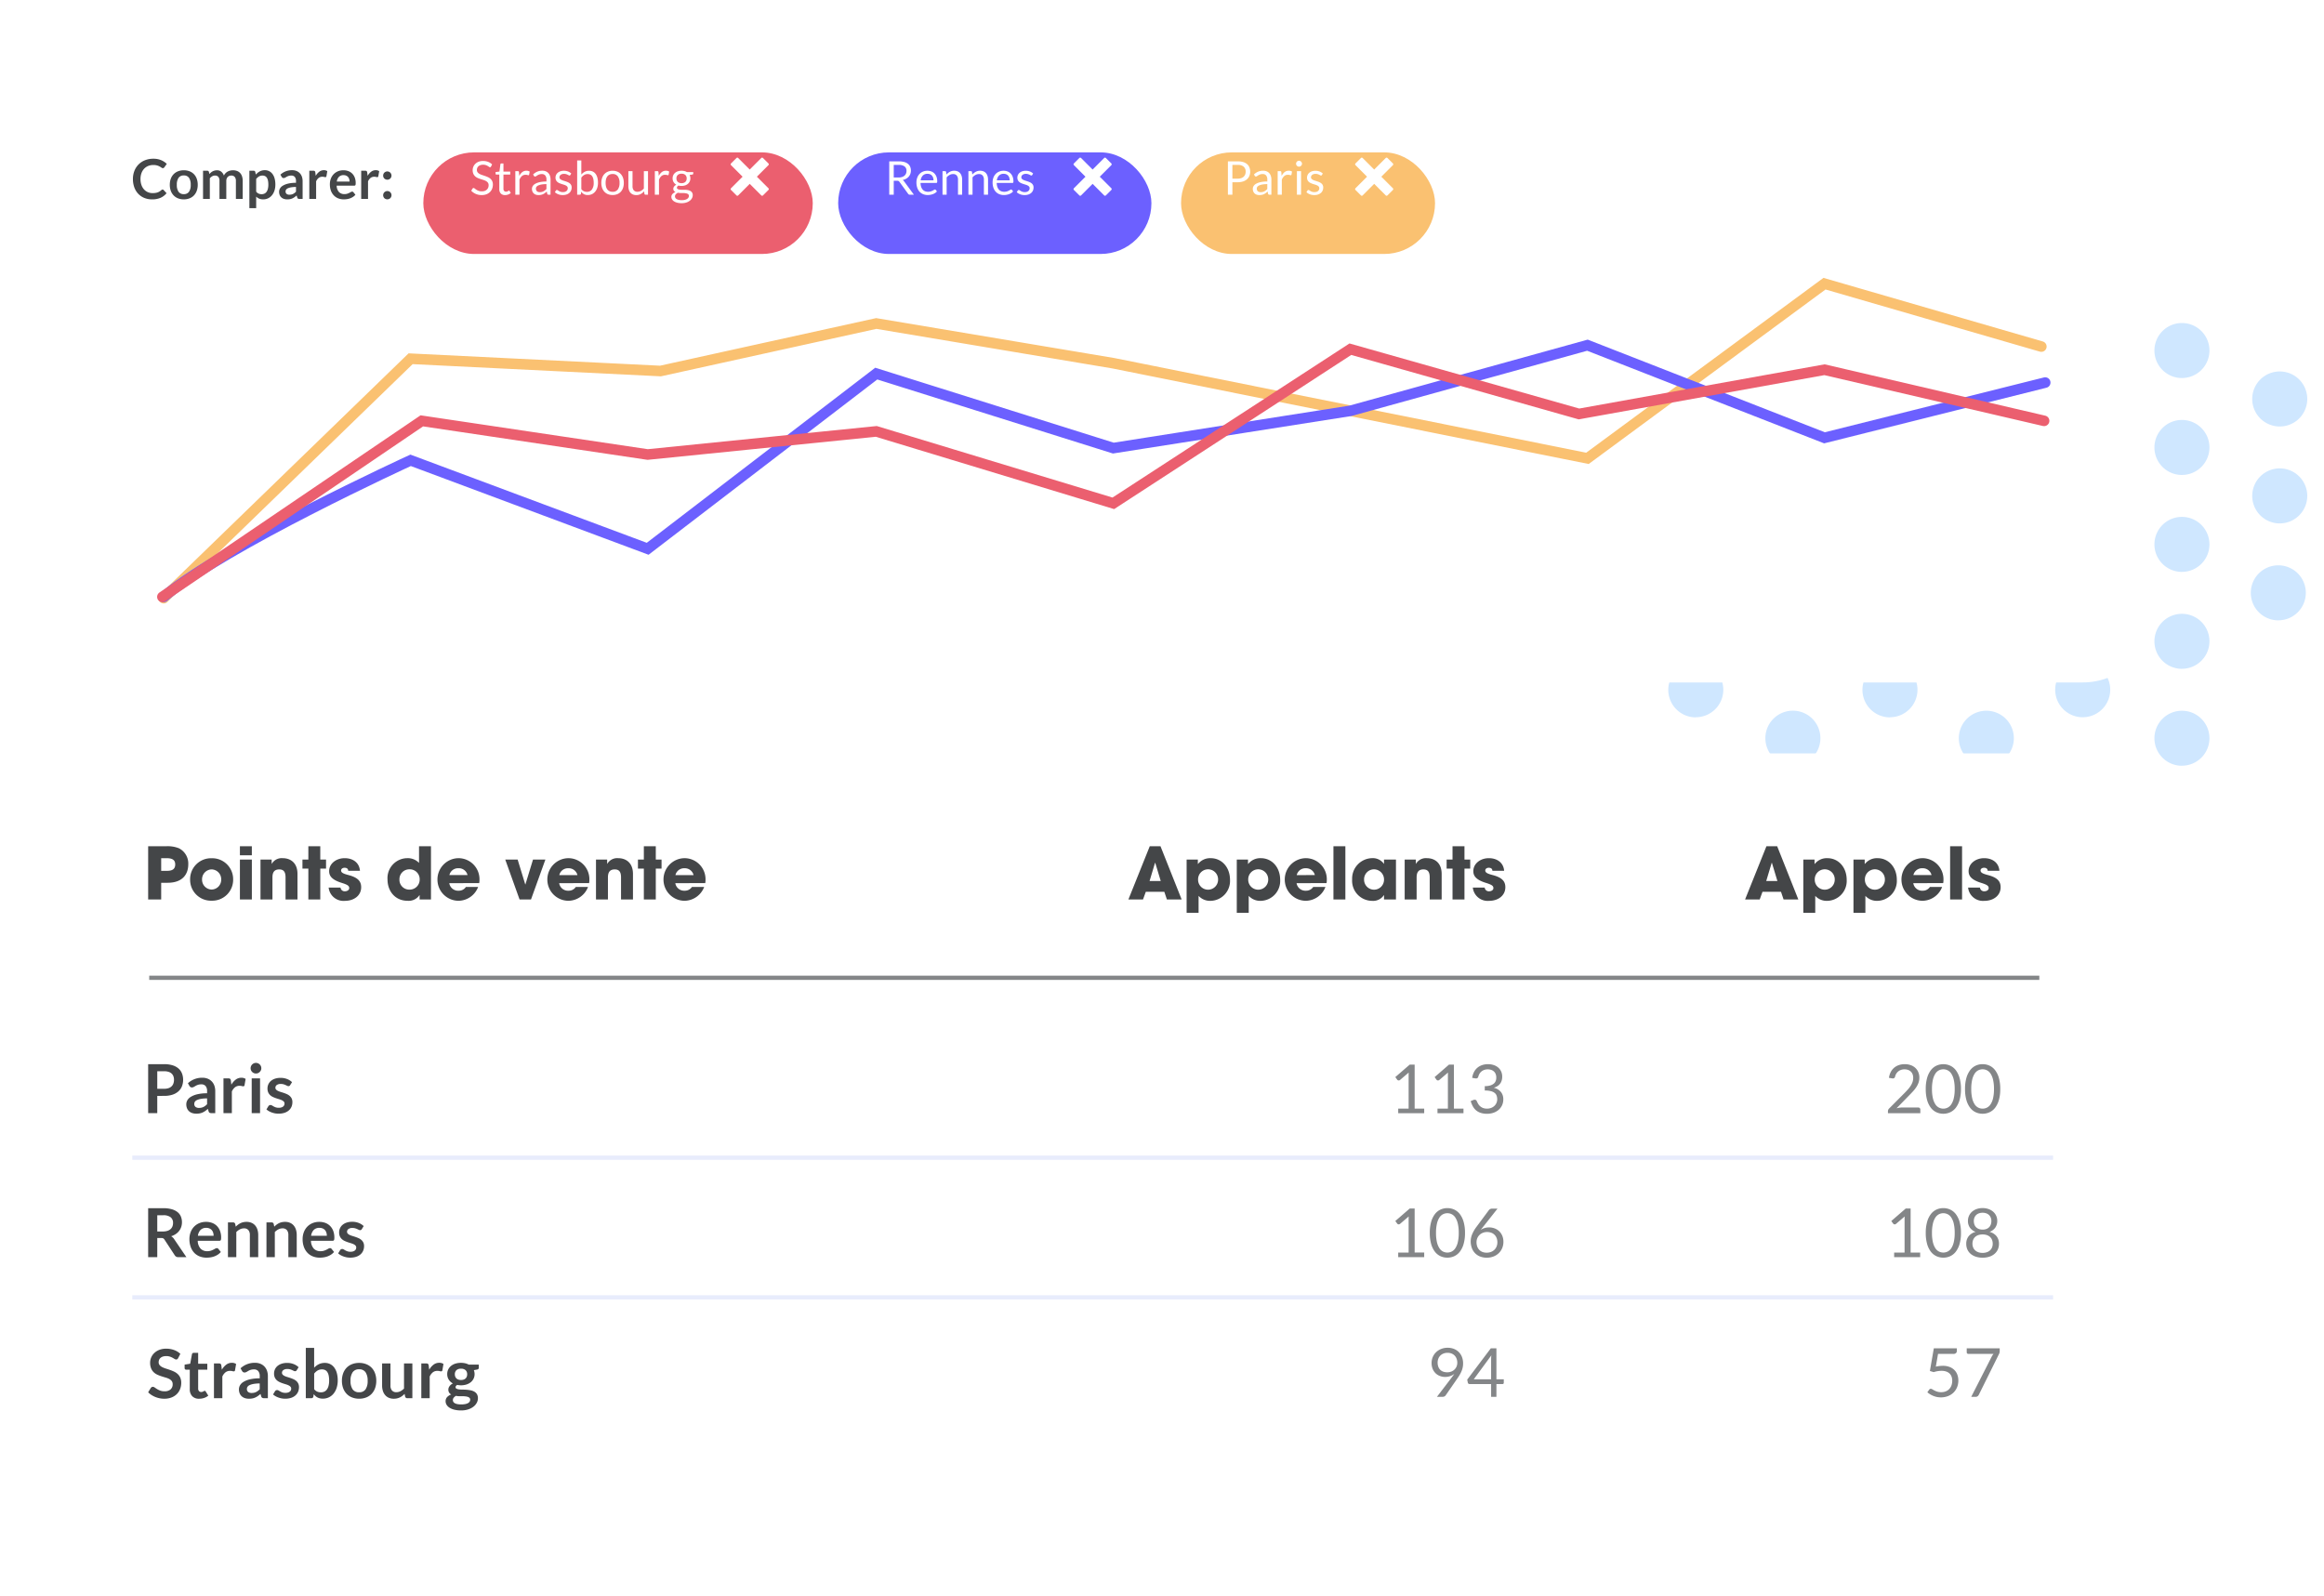 <?xml version="1.0" encoding="UTF-8"?> <svg xmlns="http://www.w3.org/2000/svg" xmlns:xlink="http://www.w3.org/1999/xlink" width="549" height="377" viewBox="0 0 549 377"><defs><filter id="Tracé_2209" x="-4" y="0" width="535" height="185.226" filterUnits="userSpaceOnUse"><feOffset dx="6" dy="6"></feOffset><feGaussianBlur stdDeviation="8" result="blur"></feGaussianBlur><feFlood flood-color="#00144b" flood-opacity="0.149"></feFlood><feComposite operator="in" in2="blur"></feComposite><feComposite in="SourceGraphic"></feComposite></filter><filter id="Rectangle_4" x="174" y="12" width="122" height="72" filterUnits="userSpaceOnUse"><feOffset dy="6"></feOffset><feGaussianBlur stdDeviation="8" result="blur-2"></feGaussianBlur><feFlood flood-color="#00144b" flood-opacity="0.078"></feFlood><feComposite operator="in" in2="blur-2"></feComposite><feComposite in="SourceGraphic"></feComposite></filter><filter id="Rectangle_852" x="76" y="12" width="140" height="72" filterUnits="userSpaceOnUse"><feOffset dy="6"></feOffset><feGaussianBlur stdDeviation="8" result="blur-3"></feGaussianBlur><feFlood flood-color="#00144b" flood-opacity="0.078"></feFlood><feComposite operator="in" in2="blur-3"></feComposite><feComposite in="SourceGraphic"></feComposite></filter><filter id="Rectangle_5" x="255" y="12" width="108" height="72" filterUnits="userSpaceOnUse"><feOffset dy="6"></feOffset><feGaussianBlur stdDeviation="8" result="blur-4"></feGaussianBlur><feFlood flood-color="#00144b" flood-opacity="0.078"></feFlood><feComposite operator="in" in2="blur-4"></feComposite><feComposite in="SourceGraphic"></feComposite></filter><filter id="Tracé_2180" x="-4" y="154" width="535" height="227" filterUnits="userSpaceOnUse"><feOffset dx="6" dy="6"></feOffset><feGaussianBlur stdDeviation="8" result="blur-5"></feGaussianBlur><feFlood flood-color="#00144b" flood-opacity="0.149"></feFlood><feComposite operator="in" in2="blur-5"></feComposite><feComposite in="SourceGraphic"></feComposite></filter><clipPath id="clip-VECTO_-_Gagnez_en_visibilité_sur_le_volume_d_appels_de_votre_réseau_1"><rect width="549" height="377"></rect></clipPath></defs><g id="VECTO_-_Gagnez_en_visibilité_sur_le_volume_d_appels_de_votre_réseau_1" data-name="VECTO - Gagnez en visibilité sur le volume d’appels de votre réseau – 1" clip-path="url(#clip-VECTO_-_Gagnez_en_visibilité_sur_le_volume_d_appels_de_votre_réseau_1)"><rect width="549" height="377" fill="#fff"></rect><g id="Groupe_8711" data-name="Groupe 8711" transform="translate(543.229 227.558) rotate(180)"><path id="Intersection_2" data-name="Intersection 2" d="M114.486,167.545a6.5,6.5,0,1,1,6.5,6.5A6.5,6.5,0,0,1,114.486,167.545Zm-22.9,0a6.5,6.5,0,1,1,6.5,6.5A6.5,6.5,0,0,1,91.589,167.545Zm-22.9-.338a6.5,6.5,0,1,1,6.5,6.5A6.5,6.5,0,0,1,68.692,167.207Zm57.244-22.766a6.5,6.5,0,1,1,6.5,6.5A6.5,6.5,0,0,1,125.935,144.441Zm-22.9,0a6.5,6.5,0,1,1,6.5,6.5A6.5,6.5,0,0,1,103.037,144.441Zm-22.9,0a6.5,6.5,0,1,1,6.5,6.5A6.5,6.5,0,0,1,80.139,144.441Zm-22.9,0a6.5,6.5,0,1,1,6.5,6.5A6.5,6.5,0,0,1,57.243,144.441Zm-22.9,0a6.5,6.5,0,1,1,6.5,6.5A6.5,6.5,0,0,1,34.346,144.441Zm126.106-23.1a6.5,6.5,0,1,1,6.5,6.5A6.5,6.5,0,0,1,160.452,121.338Zm-23.07,0a6.5,6.5,0,1,1,6.5,6.5A6.5,6.5,0,0,1,137.382,121.338Zm-22.9,0a6.5,6.5,0,1,1,6.5,6.5A6.5,6.5,0,0,1,114.486,121.338Zm-22.9,0a6.5,6.5,0,1,1,6.5,6.5A6.5,6.5,0,0,1,91.589,121.338Zm-68.692,0a6.5,6.5,0,1,1,6.5,6.5A6.5,6.5,0,0,1,22.9,121.338Zm-22.9,0a6.5,6.5,0,1,1,6.5,6.5A6.5,6.5,0,0,1,0,121.338ZM68.692,121a6.5,6.5,0,1,1,6.5,6.5A6.5,6.5,0,0,1,68.692,121Zm-22.9,0a6.5,6.5,0,1,1,6.5,6.5A6.5,6.5,0,0,1,45.795,121ZM172.246,98.234a6.5,6.5,0,1,1,6.5,6.5A6.5,6.5,0,0,1,172.246,98.234Zm-23.069,0a6.5,6.5,0,1,1,6.5,6.5A6.5,6.5,0,0,1,149.177,98.234Zm-23.242,0a6.5,6.5,0,1,1,6.5,6.5A6.5,6.5,0,0,1,125.935,98.234Zm-22.9,0a6.5,6.5,0,1,1,6.5,6.5A6.5,6.5,0,0,1,103.037,98.234Zm-22.9,0a6.5,6.5,0,1,1,6.5,6.5A6.5,6.5,0,0,1,80.139,98.234Zm-22.9,0a6.5,6.5,0,1,1,6.5,6.5A6.5,6.5,0,0,1,57.243,98.234Zm-22.9,0a6.5,6.5,0,1,1,6.5,6.5A6.5,6.5,0,0,1,34.346,98.234Zm-22.9,0a6.5,6.5,0,1,1,6.5,6.5A6.5,6.5,0,0,1,11.447,98.234Zm149-22.766a6.5,6.5,0,1,1,6.5,6.5A6.5,6.5,0,0,1,160.452,75.468Zm-23.07,0a6.5,6.5,0,1,1,6.5,6.5A6.5,6.5,0,0,1,137.382,75.468Zm-22.9,0a6.5,6.5,0,1,1,6.5,6.5A6.5,6.5,0,0,1,114.486,75.468Zm-22.9,0a6.5,6.5,0,1,1,6.5,6.5A6.5,6.5,0,0,1,91.589,75.468Zm-22.9,0a6.5,6.5,0,1,1,6.5,6.5A6.5,6.5,0,0,1,68.692,75.468Zm-22.9,0a6.5,6.5,0,1,1,6.5,6.5A6.5,6.5,0,0,1,45.795,75.468Zm-22.9,0a6.5,6.5,0,1,1,6.5,6.5A6.5,6.5,0,0,1,22.9,75.468Zm-22.9,0a6.5,6.5,0,1,1,6.5,6.5A6.5,6.5,0,0,1,0,75.468ZM34.346,52.534a6.5,6.5,0,1,1,6.5,6.5A6.5,6.5,0,0,1,34.346,52.534Zm137.9-.169a6.5,6.5,0,1,1,6.5,6.5A6.5,6.5,0,0,1,172.246,52.365Zm-23.069,0a6.5,6.5,0,1,1,6.5,6.5A6.5,6.5,0,0,1,149.177,52.365Zm-23.242,0a6.5,6.5,0,1,1,6.5,6.5A6.5,6.5,0,0,1,125.935,52.365Zm-22.9,0a6.5,6.5,0,1,1,6.5,6.5A6.5,6.5,0,0,1,103.037,52.365Zm-22.9,0a6.5,6.5,0,1,1,6.5,6.5A6.5,6.5,0,0,1,80.139,52.365Zm-22.9,0a6.5,6.5,0,1,1,6.5,6.5A6.5,6.5,0,0,1,57.243,52.365Zm-45.8,0a6.5,6.5,0,1,1,6.5,6.5A6.5,6.5,0,0,1,11.447,52.365Zm149-22.765a6.5,6.5,0,1,1,6.5,6.5A6.5,6.5,0,0,1,160.452,29.6Zm-23.07,0a6.5,6.5,0,1,1,6.5,6.5A6.5,6.5,0,0,1,137.382,29.6Zm-22.9,0a6.5,6.5,0,1,1,6.5,6.5A6.5,6.5,0,0,1,114.486,29.6Zm-22.9,0a6.5,6.5,0,1,1,6.5,6.5A6.5,6.5,0,0,1,91.589,29.6Zm-22.9,0a6.5,6.5,0,1,1,6.5,6.5A6.5,6.5,0,0,1,68.692,29.6Zm-22.9,0a6.5,6.5,0,1,1,6.5,6.5A6.5,6.5,0,0,1,45.795,29.6Zm-22.9,0a6.5,6.5,0,1,1,6.5,6.5A6.5,6.5,0,0,1,22.9,29.6ZM0,29.6a6.5,6.5,0,1,1,6.5,6.5A6.5,6.5,0,0,1,0,29.6ZM172.246,6.5a6.5,6.5,0,1,1,6.5,6.5A6.5,6.5,0,0,1,172.246,6.5Zm-23.069,0a6.5,6.5,0,1,1,6.5,6.5A6.5,6.5,0,0,1,149.177,6.5Zm-23.242,0a6.5,6.5,0,1,1,6.5,6.5A6.5,6.5,0,0,1,125.935,6.5Z" transform="translate(172.229 12.316) rotate(90)" fill="#cfe7ff" stroke="rgba(0,0,0,0)" stroke-miterlimit="10" stroke-width="1"></path></g><g transform="matrix(1, 0, 0, 1, 0, 0)" filter="url(#Tracé_2209)"><path id="Tracé_2209-2" data-name="Tracé 2209" d="M15,0H472c8.284,0,15,6.023,15,13.453V123.772c0,7.43-6.716,13.453-15,13.453H15c-8.284,0-15-6.023-15-13.453V13.453C0,6.023,6.716,0,15,0Z" transform="translate(14 18)" fill="#fff"></path></g><path id="Tracé_1169" data-name="Tracé 1169" d="M77.828,297.043l58.332-56.565,59.024,2.9,50.976-11.227,56,9.389,112,22.473,56-41.268L521.385,237.6" transform="translate(-39.16 -155.727)" fill="none" stroke="#fac171" stroke-linecap="round" stroke-width="2.5"></path><path id="Tracé_2178" data-name="Tracé 2178" d="M77.828,286.621c14.438-12.16,58.332-32.262,58.332-32.262l56,20.9,54-41.389,56,17.6,56-8.8,56-15.511,56,21.883L522.3,235.994" transform="translate(-39.16 -145.609)" fill="none" stroke="#6c60ff" stroke-linecap="round" stroke-width="2.5"></path><g id="Groupe_8720" data-name="Groupe 8720" transform="translate(-65 -158)"><path id="Tracé_2275" data-name="Tracé 2275" d="M7.41-2.217a.328.328,0,0,1,.247.111l.689.747A3.784,3.784,0,0,1,6.939-.273,4.849,4.849,0,0,1,4.934.1,4.738,4.738,0,0,1,3.052-.254a4.148,4.148,0,0,1-1.427-.995A4.354,4.354,0,0,1,.718-2.769,5.709,5.709,0,0,1,.4-4.7,5.2,5.2,0,0,1,.754-6.64a4.446,4.446,0,0,1,.988-1.518,4.472,4.472,0,0,1,1.524-.991A5.24,5.24,0,0,1,5.226-9.5a4.627,4.627,0,0,1,1.83.335A4.276,4.276,0,0,1,8.4-8.281l-.585.813a.531.531,0,0,1-.133.136.378.378,0,0,1-.224.058.511.511,0,0,1-.306-.117,3.782,3.782,0,0,0-.4-.253A3.232,3.232,0,0,0,6.146-7.9a3.127,3.127,0,0,0-.933-.117,3.148,3.148,0,0,0-1.219.231,2.709,2.709,0,0,0-.956.66,3.036,3.036,0,0,0-.624,1.043A4.007,4.007,0,0,0,2.191-4.7a4.117,4.117,0,0,0,.224,1.41,3.1,3.1,0,0,0,.608,1.04,2.6,2.6,0,0,0,.9.647,2.793,2.793,0,0,0,1.118.224,4.87,4.87,0,0,0,.647-.039,2.746,2.746,0,0,0,.533-.124,2.366,2.366,0,0,0,.462-.218,2.883,2.883,0,0,0,.432-.328.616.616,0,0,1,.136-.094A.344.344,0,0,1,7.41-2.217Zm5.012-4.557a3.655,3.655,0,0,1,1.355.241,2.922,2.922,0,0,1,1.037.682,3.021,3.021,0,0,1,.663,1.079,4.1,4.1,0,0,1,.234,1.424,4.125,4.125,0,0,1-.234,1.43,3.088,3.088,0,0,1-.663,1.086,2.88,2.88,0,0,1-1.037.689A3.655,3.655,0,0,1,12.422.1a3.68,3.68,0,0,1-1.359-.241A2.906,2.906,0,0,1,10.02-.832a3.1,3.1,0,0,1-.67-1.086,4.073,4.073,0,0,1-.237-1.43A4.053,4.053,0,0,1,9.35-4.771a3.034,3.034,0,0,1,.67-1.079,2.949,2.949,0,0,1,1.043-.682A3.68,3.68,0,0,1,12.422-6.773Zm0,5.636A1.412,1.412,0,0,0,13.653-1.7a2.8,2.8,0,0,0,.4-1.638,2.835,2.835,0,0,0-.4-1.645,1.406,1.406,0,0,0-1.232-.566,1.425,1.425,0,0,0-1.248.569,2.82,2.82,0,0,0-.4,1.641,2.788,2.788,0,0,0,.4,1.635A1.432,1.432,0,0,0,12.422-1.138ZM16.965,0V-6.669h.982a.394.394,0,0,1,.41.292l.1.494a3.8,3.8,0,0,1,.367-.358,2.359,2.359,0,0,1,.41-.28A2.218,2.218,0,0,1,19.7-6.7a2.084,2.084,0,0,1,.549-.068,1.557,1.557,0,0,1,1.037.341,2.055,2.055,0,0,1,.608.907,2.035,2.035,0,0,1,.39-.569,2.132,2.132,0,0,1,.514-.387A2.363,2.363,0,0,1,23.4-6.7a2.857,2.857,0,0,1,.634-.072,2.663,2.663,0,0,1,.982.169,1.883,1.883,0,0,1,.722.494,2.177,2.177,0,0,1,.445.793,3.454,3.454,0,0,1,.153,1.072V0H24.726V-4.245a1.427,1.427,0,0,0-.28-.959,1.026,1.026,0,0,0-.819-.322,1.223,1.223,0,0,0-.458.084A1.092,1.092,0,0,0,22.8-5.2a1.113,1.113,0,0,0-.25.4,1.555,1.555,0,0,0-.091.553V0H20.846V-4.245a1.452,1.452,0,0,0-.27-.975,1.006,1.006,0,0,0-.8-.306,1.285,1.285,0,0,0-.647.172,2.178,2.178,0,0,0-.562.471V0ZM27.911,2.178V-6.669h.982a.48.48,0,0,1,.266.071.334.334,0,0,1,.143.221l.13.618a3.366,3.366,0,0,1,.926-.747,2.516,2.516,0,0,1,1.225-.286,2.186,2.186,0,0,1,1,.228,2.239,2.239,0,0,1,.78.66,3.165,3.165,0,0,1,.507,1.066,5.364,5.364,0,0,1,.179,1.453A4.569,4.569,0,0,1,33.846-2,3.388,3.388,0,0,1,33.27-.9a2.658,2.658,0,0,1-.9.731A2.629,2.629,0,0,1,31.181.1a2.385,2.385,0,0,1-.959-.172,2.347,2.347,0,0,1-.705-.478v2.73Zm3.12-7.7a1.64,1.64,0,0,0-.855.211,2.472,2.472,0,0,0-.66.595v2.99a1.528,1.528,0,0,0,.595.471,1.791,1.791,0,0,0,.692.133,1.556,1.556,0,0,0,.66-.137,1.28,1.28,0,0,0,.5-.416,2.058,2.058,0,0,0,.315-.705,4.03,4.03,0,0,0,.111-1,4.458,4.458,0,0,0-.094-.991,1.915,1.915,0,0,0-.27-.66,1.066,1.066,0,0,0-.426-.37A1.328,1.328,0,0,0,31.031-5.525ZM40.489,0h-.722a.777.777,0,0,1-.357-.068.439.439,0,0,1-.195-.276l-.143-.475a5.506,5.506,0,0,1-.5.4,3.019,3.019,0,0,1-.5.289,2.569,2.569,0,0,1-.553.176,3.324,3.324,0,0,1-.65.058,2.553,2.553,0,0,1-.78-.114,1.68,1.68,0,0,1-.614-.342,1.555,1.555,0,0,1-.4-.567,2.019,2.019,0,0,1-.143-.789,1.561,1.561,0,0,1,.2-.747,1.869,1.869,0,0,1,.66-.665,4.212,4.212,0,0,1,1.229-.492,7.847,7.847,0,0,1,1.9-.2V-4.2a1.49,1.49,0,0,0-.283-1,1.032,1.032,0,0,0-.822-.324,1.99,1.99,0,0,0-.65.091,2.515,2.515,0,0,0-.452.2q-.192.114-.354.2A.719.719,0,0,1,36-4.934a.465.465,0,0,1-.279-.084.665.665,0,0,1-.188-.208l-.292-.513a3.966,3.966,0,0,1,2.775-1.053,2.682,2.682,0,0,1,1.043.192,2.218,2.218,0,0,1,.777.533,2.281,2.281,0,0,1,.484.816,3.135,3.135,0,0,1,.166,1.04Zm-3.12-1a2.163,2.163,0,0,0,.455-.045,1.742,1.742,0,0,0,.393-.134,2.1,2.1,0,0,0,.357-.221,3.228,3.228,0,0,0,.348-.31V-2.828a6.519,6.519,0,0,0-1.173.088,3.1,3.1,0,0,0-.757.226.975.975,0,0,0-.406.321.713.713,0,0,0-.12.4.7.7,0,0,0,.25.609A1.079,1.079,0,0,0,37.369-1Zm4.7,1V-6.669h.942a.505.505,0,0,1,.345.091.523.523,0,0,1,.13.312l.1.806a3.168,3.168,0,0,1,.838-.975A1.764,1.764,0,0,1,45.5-6.793a1.4,1.4,0,0,1,.819.228l-.208,1.2a.248.248,0,0,1-.084.166.286.286,0,0,1-.176.049,1.1,1.1,0,0,1-.266-.045,1.784,1.784,0,0,0-.449-.046,1.362,1.362,0,0,0-.858.276,2.127,2.127,0,0,0-.6.809V0Zm8.067-6.773a3.238,3.238,0,0,1,1.16.2,2.541,2.541,0,0,1,.913.588,2.687,2.687,0,0,1,.6.949,3.584,3.584,0,0,1,.215,1.284,2.323,2.323,0,0,1-.016.3.484.484,0,0,1-.058.189.237.237,0,0,1-.114.1.485.485,0,0,1-.182.029H48.529a2.3,2.3,0,0,0,.553,1.508,1.722,1.722,0,0,0,1.274.481,2.207,2.207,0,0,0,.673-.091,3.155,3.155,0,0,0,.494-.2q.211-.11.37-.2a.622.622,0,0,1,.309-.091.348.348,0,0,1,.169.039.373.373,0,0,1,.123.111l.468.585a2.676,2.676,0,0,1-.6.523,3.354,3.354,0,0,1-.692.338,3.784,3.784,0,0,1-.734.179A5.259,5.259,0,0,1,50.213.1a3.563,3.563,0,0,1-1.294-.231,2.9,2.9,0,0,1-1.04-.683,3.2,3.2,0,0,1-.7-1.118,4.327,4.327,0,0,1-.253-1.544,3.692,3.692,0,0,1,.221-1.284,3.087,3.087,0,0,1,.634-1.047,2.984,2.984,0,0,1,1.007-.705A3.319,3.319,0,0,1,50.135-6.773Zm.032,1.15a1.485,1.485,0,0,0-1.1.4A1.956,1.956,0,0,0,48.562-4.1h3.016a2,2,0,0,0-.084-.588,1.357,1.357,0,0,0-.26-.484,1.231,1.231,0,0,0-.442-.328A1.505,1.505,0,0,0,50.167-5.623ZM54.327,0V-6.669h.942a.505.505,0,0,1,.345.091.523.523,0,0,1,.13.312l.1.806a3.168,3.168,0,0,1,.838-.975,1.764,1.764,0,0,1,1.079-.358,1.4,1.4,0,0,1,.819.228l-.208,1.2a.248.248,0,0,1-.084.166.286.286,0,0,1-.176.049,1.1,1.1,0,0,1-.266-.045,1.784,1.784,0,0,0-.449-.046,1.362,1.362,0,0,0-.858.276,2.127,2.127,0,0,0-.6.809V0Zm5.187-.884a1,1,0,0,1,.075-.383A.916.916,0,0,1,59.8-1.58a1.024,1.024,0,0,1,.315-.208.979.979,0,0,1,.39-.078.963.963,0,0,1,.383.078.984.984,0,0,1,.312.208.984.984,0,0,1,.208.312.963.963,0,0,1,.078.383.956.956,0,0,1-.078.387.993.993,0,0,1-.208.309.941.941,0,0,1-.312.2A1,1,0,0,1,60.5.091a1.016,1.016,0,0,1-.39-.075.978.978,0,0,1-.315-.2A.924.924,0,0,1,59.589-.5.992.992,0,0,1,59.514-.884Zm0-4.635a1,1,0,0,1,.075-.384.916.916,0,0,1,.208-.312,1.024,1.024,0,0,1,.315-.208A.979.979,0,0,1,60.5-6.5a.963.963,0,0,1,.383.078.984.984,0,0,1,.312.208.984.984,0,0,1,.208.312.963.963,0,0,1,.078.384.956.956,0,0,1-.078.387.993.993,0,0,1-.208.309.941.941,0,0,1-.312.2,1,1,0,0,1-.383.075,1.016,1.016,0,0,1-.39-.075.978.978,0,0,1-.315-.2.924.924,0,0,1-.208-.309A.992.992,0,0,1,59.514-5.519Z" transform="translate(96 205)" fill="#444648"></path><g transform="matrix(1, 0, 0, 1, 65, 158)" filter="url(#Rectangle_4)"><rect id="Rectangle_4-2" data-name="Rectangle 4" width="74" height="24" rx="12" transform="translate(198 30)" fill="#6c60ff"></rect></g><g transform="matrix(1, 0, 0, 1, 65, 158)" filter="url(#Rectangle_852)"><rect id="Rectangle_852-2" data-name="Rectangle 852" width="92" height="24" rx="12" transform="translate(100 30)" fill="#eb5f6f"></rect></g><g transform="matrix(1, 0, 0, 1, 65, 158)" filter="url(#Rectangle_5)"><rect id="Rectangle_5-2" data-name="Rectangle 5" width="60" height="24" rx="12" transform="translate(279 30)" fill="#fac171"></rect></g><path id="Tracé_2276" data-name="Tracé 2276" d="M4.994-6.65a.426.426,0,0,1-.1.124.232.232,0,0,1-.143.041.381.381,0,0,1-.217-.094,3.463,3.463,0,0,0-.313-.206,2.544,2.544,0,0,0-.457-.206,1.964,1.964,0,0,0-.646-.094,1.911,1.911,0,0,0-.632.1,1.345,1.345,0,0,0-.459.261,1.072,1.072,0,0,0-.278.388,1.231,1.231,0,0,0-.093.481.889.889,0,0,0,.162.547,1.4,1.4,0,0,0,.429.371,3.286,3.286,0,0,0,.605.267l.693.234q.355.121.693.272a2.437,2.437,0,0,1,.605.382,1.743,1.743,0,0,1,.429.566,1.885,1.885,0,0,1,.162.825,2.661,2.661,0,0,1-.176.971,2.238,2.238,0,0,1-.514.789,2.406,2.406,0,0,1-.83.528A3.055,3.055,0,0,1,2.789.088,3.418,3.418,0,0,1,1.394-.19,3.27,3.27,0,0,1,.319-.941l.308-.506a.4.4,0,0,1,.107-.1.251.251,0,0,1,.14-.041.438.438,0,0,1,.264.124,4.4,4.4,0,0,0,.371.272,2.836,2.836,0,0,0,.539.272A2.127,2.127,0,0,0,2.822-.8,2.032,2.032,0,0,0,3.5-.9,1.437,1.437,0,0,0,4-1.2a1.275,1.275,0,0,0,.316-.454,1.516,1.516,0,0,0,.11-.589.988.988,0,0,0-.162-.586,1.345,1.345,0,0,0-.426-.382,2.98,2.98,0,0,0-.6-.261l-.693-.22a6.988,6.988,0,0,1-.693-.261,2.252,2.252,0,0,1-.6-.385,1.769,1.769,0,0,1-.426-.591A2.106,2.106,0,0,1,.66-5.8a2.088,2.088,0,0,1,.162-.808,2.084,2.084,0,0,1,.47-.693,2.279,2.279,0,0,1,.762-.484A2.79,2.79,0,0,1,3.1-7.97a3.336,3.336,0,0,1,1.2.209,2.774,2.774,0,0,1,.951.6ZM8.321.088A1.343,1.343,0,0,1,7.307-.281a1.471,1.471,0,0,1-.355-1.062v-3.41H6.281A.219.219,0,0,1,6.132-4.8a.2.2,0,0,1-.06-.162v-.391l.913-.115L7.21-7.194a.208.208,0,0,1,.072-.135.227.227,0,0,1,.154-.052h.495v1.919h1.6v.709h-1.6v3.344a.711.711,0,0,0,.17.523.6.6,0,0,0,.44.171.777.777,0,0,0,.267-.041A1.145,1.145,0,0,0,9-.847q.083-.049.14-.091a.184.184,0,0,1,.1-.041.169.169,0,0,1,.137.093l.286.468a1.824,1.824,0,0,1-.61.371A2.073,2.073,0,0,1,8.321.088ZM10.736,0V-5.571H11.3a.31.31,0,0,1,.22.06A.371.371,0,0,1,11.6-5.3l.066.869a2.548,2.548,0,0,1,.707-.91,1.561,1.561,0,0,1,.987-.327,1.553,1.553,0,0,1,.418.052,1.457,1.457,0,0,1,.346.146L14-4.741a.165.165,0,0,1-.171.138.856.856,0,0,1-.236-.052,1.492,1.492,0,0,0-.446-.052,1.262,1.262,0,0,0-.855.3,2.23,2.23,0,0,0-.575.864V0Zm8.316,0h-.435a.519.519,0,0,1-.231-.044.243.243,0,0,1-.116-.187l-.11-.517q-.22.2-.429.355a2.455,2.455,0,0,1-.44.264A2.28,2.28,0,0,1,16.8.033a2.823,2.823,0,0,1-.58.055A1.975,1.975,0,0,1,15.612,0a1.384,1.384,0,0,1-.492-.273,1.3,1.3,0,0,1-.333-.461,1.615,1.615,0,0,1-.124-.659,1.233,1.233,0,0,1,.182-.637,1.6,1.6,0,0,1,.586-.544,3.808,3.808,0,0,1,1.059-.389,7.205,7.205,0,0,1,1.6-.152v-.437a1.516,1.516,0,0,0-.278-.988,1.007,1.007,0,0,0-.822-.335,1.743,1.743,0,0,0-.6.091,2.279,2.279,0,0,0-.424.2q-.179.113-.308.2a.444.444,0,0,1-.256.091.293.293,0,0,1-.173-.052.4.4,0,0,1-.118-.129l-.176-.314a3.182,3.182,0,0,1,1-.666,3.074,3.074,0,0,1,1.182-.22,2.11,2.11,0,0,1,.83.154,1.7,1.7,0,0,1,.611.429,1.817,1.817,0,0,1,.374.666,2.772,2.772,0,0,1,.127.858ZM16.511-.6a2,2,0,0,0,.473-.052,1.867,1.867,0,0,0,.4-.149,2.142,2.142,0,0,0,.363-.234,3.145,3.145,0,0,0,.338-.314V-2.5a6.564,6.564,0,0,0-1.149.086,3.212,3.212,0,0,0-.77.224,1.073,1.073,0,0,0-.432.326.7.7,0,0,0-.135.42.932.932,0,0,0,.072.382.723.723,0,0,0,.192.263.758.758,0,0,0,.286.149A1.3,1.3,0,0,0,16.511-.6Zm7.216-4.053a.217.217,0,0,1-.2.121.383.383,0,0,1-.187-.06q-.1-.06-.256-.135a2.4,2.4,0,0,0-.36-.137,1.719,1.719,0,0,0-.495-.063,1.461,1.461,0,0,0-.446.063,1.07,1.07,0,0,0-.338.173.766.766,0,0,0-.215.256.687.687,0,0,0-.074.316.527.527,0,0,0,.124.358,1.075,1.075,0,0,0,.327.247,2.853,2.853,0,0,0,.462.184q.258.08.531.171t.531.2a1.926,1.926,0,0,1,.462.275,1.258,1.258,0,0,1,.327.4,1.237,1.237,0,0,1,.124.575,1.82,1.82,0,0,1-.137.712,1.554,1.554,0,0,1-.407.567,1.963,1.963,0,0,1-.66.377,2.712,2.712,0,0,1-.9.138A2.814,2.814,0,0,1,20.878-.1a2.676,2.676,0,0,1-.8-.487l.231-.374a.336.336,0,0,1,.1-.11.293.293,0,0,1,.16-.039.369.369,0,0,1,.209.077q.11.077.267.171a2.053,2.053,0,0,0,.379.17,1.73,1.73,0,0,0,.558.077,1.53,1.53,0,0,0,.5-.074,1.051,1.051,0,0,0,.358-.2.8.8,0,0,0,.212-.291.906.906,0,0,0,.069-.352A.584.584,0,0,0,23-1.917a1.044,1.044,0,0,0-.327-.258,2.667,2.667,0,0,0-.465-.187q-.261-.08-.534-.168t-.533-.2a1.876,1.876,0,0,1-.465-.283,1.283,1.283,0,0,1-.327-.421,1.361,1.361,0,0,1-.124-.608,1.482,1.482,0,0,1,.132-.613,1.5,1.5,0,0,1,.385-.517,1.9,1.9,0,0,1,.622-.355A2.487,2.487,0,0,1,22.2-5.66a2.662,2.662,0,0,1,.987.173,2.336,2.336,0,0,1,.756.476ZM25.344,0V-8.1h.984v3.333a2.846,2.846,0,0,1,.795-.646,2.106,2.106,0,0,1,1.026-.245,2.05,2.05,0,0,1,.875.181,1.767,1.767,0,0,1,.665.542,2.613,2.613,0,0,1,.424.891,4.556,4.556,0,0,1,.149,1.224A3.844,3.844,0,0,1,30.1-1.675a2.763,2.763,0,0,1-.476.919,2.236,2.236,0,0,1-.759.611,2.237,2.237,0,0,1-1.009.223,1.863,1.863,0,0,1-.916-.209,2.083,2.083,0,0,1-.657-.583l-.049.506A.236.236,0,0,1,25.977,0ZM27.83-4.878a1.577,1.577,0,0,0-.839.22,2.418,2.418,0,0,0-.663.622v2.7a1.534,1.534,0,0,0,.586.512,1.693,1.693,0,0,0,.718.149,1.41,1.41,0,0,0,1.2-.556,2.6,2.6,0,0,0,.418-1.584,3.953,3.953,0,0,0-.1-.935,1.828,1.828,0,0,0-.278-.641,1.081,1.081,0,0,0-.446-.366A1.482,1.482,0,0,0,27.83-4.878Zm5.885-.781a2.862,2.862,0,0,1,1.1.2,2.325,2.325,0,0,1,.836.578,2.557,2.557,0,0,1,.528.9,3.6,3.6,0,0,1,.184,1.185A3.591,3.591,0,0,1,36.182-1.6a2.561,2.561,0,0,1-.528.9,2.3,2.3,0,0,1-.836.575,2.9,2.9,0,0,1-1.1.2,2.9,2.9,0,0,1-1.1-.2A2.322,2.322,0,0,1,31.774-.7a2.571,2.571,0,0,1-.534-.9,3.543,3.543,0,0,1-.187-1.188,3.549,3.549,0,0,1,.187-1.185,2.567,2.567,0,0,1,.534-.9,2.352,2.352,0,0,1,.839-.578A2.862,2.862,0,0,1,33.715-5.66Zm0,4.972a1.43,1.43,0,0,0,1.232-.553,2.559,2.559,0,0,0,.407-1.543,2.583,2.583,0,0,0-.407-1.551,1.427,1.427,0,0,0-1.232-.556,1.71,1.71,0,0,0-.726.143,1.359,1.359,0,0,0-.514.412,1.832,1.832,0,0,0-.308.663,3.553,3.553,0,0,0-.1.888,3.52,3.52,0,0,0,.1.886,1.8,1.8,0,0,0,.308.657,1.37,1.37,0,0,0,.514.41A1.71,1.71,0,0,0,33.715-.687Zm4.708-4.884v3.553a1.478,1.478,0,0,0,.292.979,1.085,1.085,0,0,0,.88.346A1.686,1.686,0,0,0,40.4-.9a2.515,2.515,0,0,0,.7-.567V-5.571h.979V0H41.5a.25.25,0,0,1-.264-.2l-.077-.6a3.065,3.065,0,0,1-.814.646,2.133,2.133,0,0,1-1.034.245A2.012,2.012,0,0,1,38.5-.063a1.6,1.6,0,0,1-.586-.426,1.81,1.81,0,0,1-.355-.666,2.971,2.971,0,0,1-.118-.863V-5.571ZM43.692,0V-5.571h.561a.31.31,0,0,1,.22.06.371.371,0,0,1,.083.209l.066.869a2.548,2.548,0,0,1,.707-.91,1.561,1.561,0,0,1,.987-.327,1.553,1.553,0,0,1,.418.052,1.457,1.457,0,0,1,.346.146l-.126.732a.165.165,0,0,1-.17.138.856.856,0,0,1-.236-.052,1.492,1.492,0,0,0-.445-.052,1.262,1.262,0,0,0-.855.3,2.23,2.23,0,0,0-.575.864V0ZM50-5.665a2.771,2.771,0,0,1,.679.08,2.137,2.137,0,0,1,.575.234h1.513v.363q0,.182-.231.231L51.9-4.67a1.694,1.694,0,0,1,.187.8,1.714,1.714,0,0,1-.157.74,1.678,1.678,0,0,1-.435.569,1.95,1.95,0,0,1-.66.363A2.656,2.656,0,0,1,50-2.073a2.818,2.818,0,0,1-.737-.094A.937.937,0,0,0,49-1.923a.449.449,0,0,0-.091.256.347.347,0,0,0,.16.31,1.11,1.11,0,0,0,.424.151,3.554,3.554,0,0,0,.6.046h.685a3.806,3.806,0,0,1,.685.061,2.077,2.077,0,0,1,.6.2,1.119,1.119,0,0,1,.424.384,1.144,1.144,0,0,1,.16.635,1.488,1.488,0,0,1-.179.7,1.892,1.892,0,0,1-.514.6,2.638,2.638,0,0,1-.819.423,3.505,3.505,0,0,1-1.095.159,4.219,4.219,0,0,1-1.07-.121,2.5,2.5,0,0,1-.762-.325,1.415,1.415,0,0,1-.454-.471A1.118,1.118,0,0,1,47.6.532a1.01,1.01,0,0,1,.261-.7,1.792,1.792,0,0,1,.718-.46A.984.984,0,0,1,48.2-.924a.79.79,0,0,1-.14-.492.773.773,0,0,1,.044-.25.982.982,0,0,1,.135-.255,1.434,1.434,0,0,1,.223-.242,1.447,1.447,0,0,1,.308-.2,1.734,1.734,0,0,1-.646-.613,1.679,1.679,0,0,1-.234-.894,1.714,1.714,0,0,1,.157-.74,1.636,1.636,0,0,1,.437-.567,2,2,0,0,1,.668-.36A2.727,2.727,0,0,1,50-5.665ZM51.739.283a.494.494,0,0,0-.116-.342.744.744,0,0,0-.313-.2,2.237,2.237,0,0,0-.456-.1A4.221,4.221,0,0,0,50.309-.4h-.583a2.123,2.123,0,0,1-.566-.074,1.608,1.608,0,0,0-.509.364.736.736,0,0,0-.2.512.675.675,0,0,0,.1.35.821.821,0,0,0,.294.281,1.722,1.722,0,0,0,.5.187,3.187,3.187,0,0,0,.707.069,3.143,3.143,0,0,0,.709-.073,1.761,1.761,0,0,0,.531-.208,1.007,1.007,0,0,0,.333-.32A.758.758,0,0,0,51.739.283ZM50-2.723a1.541,1.541,0,0,0,.525-.083,1.062,1.062,0,0,0,.382-.231.945.945,0,0,0,.231-.355,1.288,1.288,0,0,0,.077-.454,1.084,1.084,0,0,0-.311-.814,1.246,1.246,0,0,0-.9-.3,1.238,1.238,0,0,0-.9.3,1.084,1.084,0,0,0-.311.814,1.248,1.248,0,0,0,.08.454.974.974,0,0,0,.234.355,1.066,1.066,0,0,0,.379.231A1.5,1.5,0,0,0,50-2.723Z" transform="translate(176 204)" fill="#fff"></path><path id="Tracé_2277" data-name="Tracé 2277" d="M2.129-3.289V0H1.067V-7.882H3.295a4.867,4.867,0,0,1,1.293.151,2.467,2.467,0,0,1,.9.437,1.751,1.751,0,0,1,.525.69,2.307,2.307,0,0,1,.17.9,2.268,2.268,0,0,1-.132.781,2.063,2.063,0,0,1-.382.652,2.287,2.287,0,0,1-.61.492,3.022,3.022,0,0,1-.817.308,1.127,1.127,0,0,1,.352.336L6.891,0H5.946a.466.466,0,0,1-.429-.226L3.471-3.042a.6.6,0,0,0-.2-.19.734.734,0,0,0-.33-.058Zm0-.776H3.245a2.718,2.718,0,0,0,.822-.113A1.673,1.673,0,0,0,4.661-4.5a1.323,1.323,0,0,0,.36-.492,1.607,1.607,0,0,0,.121-.632,1.256,1.256,0,0,0-.465-1.062A2.246,2.246,0,0,0,3.295-7.04H2.129ZM10.093-5.66a2.487,2.487,0,0,1,.924.168,2.074,2.074,0,0,1,.732.484,2.207,2.207,0,0,1,.481.781A3.017,3.017,0,0,1,12.4-3.168a.638.638,0,0,1-.049.308.206.206,0,0,1-.187.077H8.459a3.076,3.076,0,0,0,.143.919,1.878,1.878,0,0,0,.363.652,1.454,1.454,0,0,0,.55.391,1.889,1.889,0,0,0,.715.129,2.1,2.1,0,0,0,.635-.085,3.022,3.022,0,0,0,.459-.184,3.5,3.5,0,0,0,.322-.184.427.427,0,0,1,.223-.085.215.215,0,0,1,.187.093l.275.358A1.86,1.86,0,0,1,11.9-.4a2.705,2.705,0,0,1-.542.267,3.441,3.441,0,0,1-.6.157,3.645,3.645,0,0,1-.611.052,2.833,2.833,0,0,1-1.064-.2A2.336,2.336,0,0,1,8.242-.69a2.624,2.624,0,0,1-.553-.932,3.791,3.791,0,0,1-.2-1.276A3.246,3.246,0,0,1,7.67-3.988a2.567,2.567,0,0,1,.514-.877A2.367,2.367,0,0,1,9-5.448,2.69,2.69,0,0,1,10.093-5.66Zm.022.72A1.5,1.5,0,0,0,9-4.529a1.929,1.929,0,0,0-.506,1.136h3.031a1.982,1.982,0,0,0-.094-.624,1.391,1.391,0,0,0-.275-.49,1.231,1.231,0,0,0-.443-.319A1.493,1.493,0,0,0,10.115-4.939ZM13.651,0V-5.571h.583a.25.25,0,0,1,.264.2l.077.605a3.131,3.131,0,0,1,.811-.649,2.11,2.11,0,0,1,1.037-.247,2.012,2.012,0,0,1,.806.151,1.559,1.559,0,0,1,.583.429,1.9,1.9,0,0,1,.355.668,2.908,2.908,0,0,1,.121.864V0h-.979V-3.548a1.5,1.5,0,0,0-.289-.982,1.079,1.079,0,0,0-.883-.349,1.646,1.646,0,0,0-.811.209,2.672,2.672,0,0,0-.7.567V0Zm6.116,0V-5.571h.583a.25.25,0,0,1,.264.2l.077.605a3.131,3.131,0,0,1,.811-.649,2.11,2.11,0,0,1,1.037-.247,2.012,2.012,0,0,1,.806.151,1.559,1.559,0,0,1,.583.429,1.9,1.9,0,0,1,.355.668,2.908,2.908,0,0,1,.121.864V0h-.979V-3.548a1.5,1.5,0,0,0-.289-.982,1.079,1.079,0,0,0-.883-.349,1.646,1.646,0,0,0-.811.209,2.672,2.672,0,0,0-.7.567V0Zm8.322-5.66a2.487,2.487,0,0,1,.924.168,2.074,2.074,0,0,1,.732.484,2.207,2.207,0,0,1,.481.781A3.017,3.017,0,0,1,30.4-3.168a.638.638,0,0,1-.049.308.206.206,0,0,1-.187.077H26.455a3.076,3.076,0,0,0,.143.919,1.878,1.878,0,0,0,.363.652,1.454,1.454,0,0,0,.55.391,1.889,1.889,0,0,0,.715.129,2.1,2.1,0,0,0,.635-.085,3.022,3.022,0,0,0,.459-.184,3.5,3.5,0,0,0,.322-.184.427.427,0,0,1,.223-.085.215.215,0,0,1,.187.093l.275.358a1.86,1.86,0,0,1-.434.382,2.705,2.705,0,0,1-.542.267,3.441,3.441,0,0,1-.6.157,3.645,3.645,0,0,1-.611.052,2.833,2.833,0,0,1-1.064-.2,2.336,2.336,0,0,1-.842-.572,2.624,2.624,0,0,1-.553-.932,3.791,3.791,0,0,1-.2-1.276,3.246,3.246,0,0,1,.179-1.089,2.567,2.567,0,0,1,.514-.877A2.367,2.367,0,0,1,27-5.448,2.69,2.69,0,0,1,28.089-5.66Zm.022.72a1.5,1.5,0,0,0-1.117.41,1.929,1.929,0,0,0-.506,1.136h3.03a1.982,1.982,0,0,0-.093-.624,1.391,1.391,0,0,0-.275-.49,1.231,1.231,0,0,0-.443-.319A1.493,1.493,0,0,0,28.111-4.939Zm6.726.286a.217.217,0,0,1-.2.121.383.383,0,0,1-.187-.06q-.1-.06-.256-.135a2.4,2.4,0,0,0-.36-.137,1.719,1.719,0,0,0-.495-.063,1.461,1.461,0,0,0-.445.063,1.07,1.07,0,0,0-.338.173.766.766,0,0,0-.214.256.687.687,0,0,0-.074.316.527.527,0,0,0,.124.358,1.075,1.075,0,0,0,.327.247,2.853,2.853,0,0,0,.462.184q.258.08.531.171t.531.2a1.926,1.926,0,0,1,.462.275,1.258,1.258,0,0,1,.327.4,1.237,1.237,0,0,1,.124.575,1.82,1.82,0,0,1-.138.712,1.554,1.554,0,0,1-.407.567,1.963,1.963,0,0,1-.66.377,2.712,2.712,0,0,1-.9.138A2.814,2.814,0,0,1,31.988-.1a2.676,2.676,0,0,1-.8-.487l.231-.374a.336.336,0,0,1,.1-.11.293.293,0,0,1,.16-.039.369.369,0,0,1,.209.077q.11.077.267.171a2.053,2.053,0,0,0,.38.17,1.73,1.73,0,0,0,.558.077,1.53,1.53,0,0,0,.5-.074,1.051,1.051,0,0,0,.357-.2.8.8,0,0,0,.212-.291.906.906,0,0,0,.069-.352.584.584,0,0,0-.124-.382,1.044,1.044,0,0,0-.327-.258,2.667,2.667,0,0,0-.465-.187q-.261-.08-.534-.168t-.534-.2a1.875,1.875,0,0,1-.465-.283,1.283,1.283,0,0,1-.327-.421,1.361,1.361,0,0,1-.124-.608,1.482,1.482,0,0,1,.132-.613,1.5,1.5,0,0,1,.385-.517,1.9,1.9,0,0,1,.621-.355,2.487,2.487,0,0,1,.842-.132,2.662,2.662,0,0,1,.987.173,2.336,2.336,0,0,1,.756.476Z" transform="translate(274 204)" fill="#fff"></path><path id="Tracé_2278" data-name="Tracé 2278" d="M2.129-2.948V0H1.067V-7.882H3.394a4.366,4.366,0,0,1,1.3.173,2.5,2.5,0,0,1,.916.492,1.984,1.984,0,0,1,.542.77A2.711,2.711,0,0,1,6.331-5.44a2.565,2.565,0,0,1-.192,1.007,2.165,2.165,0,0,1-.564.786,2.619,2.619,0,0,1-.921.514,3.96,3.96,0,0,1-1.259.184Zm0-.847H3.394A2.458,2.458,0,0,0,4.2-3.916a1.652,1.652,0,0,0,.586-.338,1.4,1.4,0,0,0,.358-.52,1.776,1.776,0,0,0,.121-.666A1.512,1.512,0,0,0,4.8-6.617,2.028,2.028,0,0,0,3.394-7.04H2.129ZM11.341,0h-.435a.519.519,0,0,1-.231-.044.243.243,0,0,1-.116-.187l-.11-.517q-.22.2-.429.355a2.455,2.455,0,0,1-.44.264,2.28,2.28,0,0,1-.492.162,2.823,2.823,0,0,1-.58.055A1.975,1.975,0,0,1,7.9,0a1.384,1.384,0,0,1-.492-.273,1.3,1.3,0,0,1-.333-.461A1.615,1.615,0,0,1,6.952-1.4a1.233,1.233,0,0,1,.181-.637,1.6,1.6,0,0,1,.586-.544,3.808,3.808,0,0,1,1.059-.389,7.205,7.205,0,0,1,1.6-.152v-.437a1.516,1.516,0,0,0-.278-.988,1.007,1.007,0,0,0-.822-.335,1.743,1.743,0,0,0-.6.091,2.28,2.28,0,0,0-.424.2q-.179.113-.308.2a.444.444,0,0,1-.256.091.293.293,0,0,1-.173-.052A.4.4,0,0,1,7.4-4.471l-.176-.314a3.182,3.182,0,0,1,1-.666A3.074,3.074,0,0,1,9.4-5.671a2.11,2.11,0,0,1,.831.154,1.7,1.7,0,0,1,.61.429,1.817,1.817,0,0,1,.374.666,2.772,2.772,0,0,1,.127.858ZM8.8-.6a2,2,0,0,0,.473-.052,1.867,1.867,0,0,0,.4-.149,2.142,2.142,0,0,0,.363-.234,3.145,3.145,0,0,0,.338-.314V-2.5a6.564,6.564,0,0,0-1.149.086,3.212,3.212,0,0,0-.77.224,1.073,1.073,0,0,0-.432.326.7.7,0,0,0-.135.42.933.933,0,0,0,.072.382A.723.723,0,0,0,8.156-.8a.758.758,0,0,0,.286.149A1.3,1.3,0,0,0,8.8-.6Zm4.026.6V-5.571h.561a.31.31,0,0,1,.22.06.371.371,0,0,1,.083.209l.066.869a2.548,2.548,0,0,1,.707-.91,1.561,1.561,0,0,1,.987-.327,1.553,1.553,0,0,1,.418.052,1.457,1.457,0,0,1,.346.146l-.126.732a.165.165,0,0,1-.171.138.856.856,0,0,1-.236-.052,1.492,1.492,0,0,0-.446-.052,1.262,1.262,0,0,0-.855.3,2.23,2.23,0,0,0-.575.864V0Zm5.522-5.571V0h-.979V-5.571Zm.22-1.749a.623.623,0,0,1-.058.267.768.768,0,0,1-.154.22.715.715,0,0,1-.223.151.669.669,0,0,1-.269.055.649.649,0,0,1-.267-.055.725.725,0,0,1-.22-.151.725.725,0,0,1-.151-.22.649.649,0,0,1-.055-.267.688.688,0,0,1,.055-.272.707.707,0,0,1,.151-.226.725.725,0,0,1,.22-.151.649.649,0,0,1,.267-.055.669.669,0,0,1,.269.055.715.715,0,0,1,.223.151.746.746,0,0,1,.154.226A.66.66,0,0,1,18.568-7.321Zm4.7,2.668a.217.217,0,0,1-.2.121.383.383,0,0,1-.187-.06q-.1-.06-.256-.135a2.4,2.4,0,0,0-.36-.137,1.719,1.719,0,0,0-.495-.063,1.461,1.461,0,0,0-.446.063,1.07,1.07,0,0,0-.338.173.766.766,0,0,0-.215.256.687.687,0,0,0-.074.316.527.527,0,0,0,.124.358,1.075,1.075,0,0,0,.327.247,2.853,2.853,0,0,0,.462.184q.258.08.531.171t.531.2a1.926,1.926,0,0,1,.462.275,1.258,1.258,0,0,1,.327.4,1.237,1.237,0,0,1,.124.575,1.82,1.82,0,0,1-.138.712,1.554,1.554,0,0,1-.407.567,1.963,1.963,0,0,1-.66.377,2.712,2.712,0,0,1-.9.138A2.814,2.814,0,0,1,20.416-.1a2.676,2.676,0,0,1-.8-.487l.231-.374a.336.336,0,0,1,.1-.11.293.293,0,0,1,.16-.039.369.369,0,0,1,.209.077q.11.077.267.171a2.053,2.053,0,0,0,.379.17,1.73,1.73,0,0,0,.558.077,1.53,1.53,0,0,0,.5-.074,1.051,1.051,0,0,0,.358-.2.8.8,0,0,0,.212-.291.906.906,0,0,0,.069-.352.584.584,0,0,0-.124-.382,1.044,1.044,0,0,0-.327-.258,2.667,2.667,0,0,0-.465-.187q-.261-.08-.534-.168t-.533-.2a1.875,1.875,0,0,1-.465-.283,1.283,1.283,0,0,1-.327-.421,1.361,1.361,0,0,1-.124-.608,1.482,1.482,0,0,1,.132-.613,1.5,1.5,0,0,1,.385-.517,1.9,1.9,0,0,1,.622-.355,2.487,2.487,0,0,1,.841-.132,2.662,2.662,0,0,1,.987.173,2.336,2.336,0,0,1,.756.476Z" transform="translate(354 204)" fill="#fff"></path><path id="Icon_metro-cross" data-name="Icon metro-cross" d="M11.494,9.163h0L8.762,6.431,11.494,3.7h0a.282.282,0,0,0,0-.4L10.2,2.01a.282.282,0,0,0-.4,0h0L7.073,4.742,4.342,2.01h0a.282.282,0,0,0-.4,0L2.653,3.3a.282.282,0,0,0,0,.4h0L5.385,6.431,2.653,9.163h0a.282.282,0,0,0,0,.4l1.291,1.291a.282.282,0,0,0,.4,0h0L7.073,8.119l2.732,2.732h0a.282.282,0,0,0,.4,0l1.291-1.291a.282.282,0,0,0,0-.4Z" transform="translate(235.036 193.314)" fill="#fff"></path><path id="Icon_metro-cross-2" data-name="Icon metro-cross" d="M11.494,9.163h0L8.762,6.431,11.494,3.7h0a.282.282,0,0,0,0-.4L10.2,2.01a.282.282,0,0,0-.4,0h0L7.073,4.742,4.342,2.01h0a.282.282,0,0,0-.4,0L2.653,3.3a.282.282,0,0,0,0,.4h0L5.385,6.431,2.653,9.163h0a.282.282,0,0,0,0,.4l1.291,1.291a.282.282,0,0,0,.4,0h0L7.073,8.119l2.732,2.732h0a.282.282,0,0,0,.4,0l1.291-1.291a.282.282,0,0,0,0-.4Z" transform="translate(316.036 193.314)" fill="#fff"></path><path id="Icon_metro-cross-3" data-name="Icon metro-cross" d="M11.494,9.163h0L8.762,6.431,11.494,3.7h0a.282.282,0,0,0,0-.4L10.2,2.01a.282.282,0,0,0-.4,0h0L7.073,4.742,4.342,2.01h0a.282.282,0,0,0-.4,0L2.653,3.3a.282.282,0,0,0,0,.4h0L5.385,6.431,2.653,9.163h0a.282.282,0,0,0,0,.4l1.291,1.291a.282.282,0,0,0,.4,0h0L7.073,8.119l2.732,2.732h0a.282.282,0,0,0,.4,0l1.291-1.291a.282.282,0,0,0,0-.4Z" transform="translate(382.552 193.314)" fill="#fff"></path></g><path id="Tracé_2179" data-name="Tracé 2179" d="M77.525,286.621l61.28-41.587,53.355,7.953,54-5.462,56,16.993,56-36.413,54,15.3,58-10.449,51.875,12.074" transform="translate(-39.16 -145.609)" fill="none" stroke="#eb5f6f" stroke-linecap="round" stroke-width="2.5"></path><path id="Icon_metro-cross-4" data-name="Icon metro-cross" d="M9.994,7.947h0L7.721,5.674,9.994,3.4h0a.235.235,0,0,0,0-.331L8.921,2a.235.235,0,0,0-.331,0h0L6.317,4.269,4.044,2h0a.235.235,0,0,0-.331,0L2.639,3.07a.235.235,0,0,0,0,.331h0L4.912,5.674,2.639,7.947h0a.235.235,0,0,0,0,.331L3.713,9.351a.235.235,0,0,0,.331,0h0L6.317,7.079,8.589,9.351h0a.235.235,0,0,0,.331,0L9.994,8.278a.235.235,0,0,0,0-.331Z" transform="translate(478.051 199.131)" fill="#fff"></path><g transform="matrix(1, 0, 0, 1, 0, 0)" filter="url(#Tracé_2180)"><path id="Tracé_2180-2" data-name="Tracé 2180" d="M15,0H472a15,15,0,0,1,15,15V164a15,15,0,0,1-15,15H15A15,15,0,0,1,0,164V15A15,15,0,0,1,15,0Z" transform="translate(14 172)" fill="#fff"></path></g><path id="Tracé_2181" data-name="Tracé 2181" d="M-48.178,0l-5-12.58h-2.533L-60.758,0h3.451l.663-1.819h4.369L-51.663,0Zm-4.947-4.369H-55.76l1.292-4.3.051.017Zm8.942,7.514v-4A3.665,3.665,0,0,0-41.344.323a4.7,4.7,0,0,0,4.59-4.947c0-2.941-1.9-5.134-4.59-5.134A3.633,3.633,0,0,0-44.3-8.4h-.051V-9.435h-2.652V3.145Zm2.244-5.457a2.355,2.355,0,0,1-2.363-2.4,2.366,2.366,0,0,1,2.346-2.414,2.373,2.373,0,0,1,2.38,2.414A2.365,2.365,0,0,1-41.939-2.312Zm9.6,5.457v-4A3.665,3.665,0,0,0-29.5.323a4.7,4.7,0,0,0,4.59-4.947c0-2.941-1.9-5.134-4.59-5.134A3.633,3.633,0,0,0-32.453-8.4H-32.5V-9.435h-2.652V3.145Zm2.244-5.457a2.355,2.355,0,0,1-2.363-2.4,2.366,2.366,0,0,1,2.346-2.414,2.373,2.373,0,0,1,2.38,2.414A2.365,2.365,0,0,1-30.09-2.312Zm16.133-1.547a3.6,3.6,0,0,0,.068-.748A4.975,4.975,0,0,0-18.87-9.758a5.032,5.032,0,0,0-4.947,5.066,5,5,0,0,0,5,5,5.032,5.032,0,0,0,4.607-3.264H-17.1a1.984,1.984,0,0,1-1.717.884,2.112,2.112,0,0,1-2.21-1.785ZM-21-5.763A2.093,2.093,0,0,1-18.87-7.378a2.112,2.112,0,0,1,2.159,1.615ZM-9.5,0V-12.58h-2.822V0ZM-.68-6.783C-.816-8.636-2.261-9.758-4.3-9.758c-1.9,0-3.655,1.207-3.655,3.077,0,1.105.629,2.04,3.009,2.771,1.411.442,1.734.714,1.734,1.241,0,.442-.493.731-.986.731A.973.973,0,0,1-5.27-2.805H-8.075A3.53,3.53,0,0,0-4.233.323C-2.091.323-.391-.918-.391-2.89c0-1.377-.731-2.278-2.975-2.873-1.309-.34-1.768-.595-1.768-1.1,0-.357.34-.629.816-.629.459,0,.85.17.867.714Z" transform="translate(473 212.5)" fill="#444648"></path><path id="Tracé_2182" data-name="Tracé 2182" d="M446.5,0H0" transform="translate(35.249 231)" fill="none" stroke="#848688" stroke-width="1"></path><path id="Tracé_2183" data-name="Tracé 2183" d="M453.751,0H0" transform="translate(31.249 273.5)" fill="none" stroke="#e8ecfc" stroke-width="1"></path><path id="Tracé_2184" data-name="Tracé 2184" d="M453.751,0H0" transform="translate(31.249 306.5)" fill="none" stroke="#e8ecfc" stroke-width="1"></path><path id="Tracé_2185" data-name="Tracé 2185" d="M4.216,0V-3.944h1.5c3.6,0,4.9-2.057,4.9-4.386A4.034,4.034,0,0,0,8.4-12.1a7.188,7.188,0,0,0-3.009-.476H1.139V0Zm0-6.766V-9.758H5.474c1.428,0,2.057.459,2.057,1.479,0,1.071-.646,1.513-1.938,1.513Zm17,2.006a4.947,4.947,0,0,0-5.083-4.981A4.944,4.944,0,0,0,11.05-4.726,4.935,4.935,0,0,0,16.133.289,4.942,4.942,0,0,0,21.216-4.76ZM16.133-2.346a2.32,2.32,0,0,1-2.261-2.38,2.328,2.328,0,0,1,2.244-2.38,2.322,2.322,0,0,1,2.278,2.38A2.308,2.308,0,0,1,16.133-2.346Zm9.5-8.092V-12.58H22.814v2.142ZM25.636,0V-9.435H22.814V0ZM36.414,0V-6.018c0-2.788-1.8-3.74-3.5-3.74a2.714,2.714,0,0,0-2.567,1.326h-.034v-1H27.676V0H30.5V-5.2c0-1.275.476-1.9,1.615-1.9,1.037,0,1.479.6,1.479,1.87V0ZM41.8,0V-7.293h1.36V-9.435H41.8V-12.58H38.981v3.145H37.587v2.142h1.394V0ZM51.17-6.783c-.136-1.853-1.581-2.975-3.621-2.975-1.9,0-3.655,1.207-3.655,3.077,0,1.105.629,2.04,3.009,2.771,1.411.442,1.734.714,1.734,1.241,0,.442-.493.731-.986.731a.973.973,0,0,1-1.071-.867H43.775A3.53,3.53,0,0,0,47.617.323c2.142,0,3.842-1.241,3.842-3.213,0-1.377-.731-2.278-2.975-2.873-1.309-.34-1.768-.595-1.768-1.1,0-.357.34-.629.816-.629.459,0,.85.17.867.714ZM67.949,0V-12.58H65.127v3.944a3.668,3.668,0,0,0-2.771-1.122,4.715,4.715,0,0,0-4.675,5.015c0,2.856,1.87,5.049,4.726,5.049A3.056,3.056,0,0,0,65.229-1.02h.034V0ZM62.866-2.329A2.313,2.313,0,0,1,60.5-4.76a2.32,2.32,0,0,1,2.38-2.363,2.334,2.334,0,0,1,2.4,2.363A2.364,2.364,0,0,1,62.866-2.329Zm16.473-1.53a3.6,3.6,0,0,0,.068-.748,4.975,4.975,0,0,0-4.981-5.151,5.032,5.032,0,0,0-4.947,5.066,5,5,0,0,0,5,5,5.032,5.032,0,0,0,4.607-3.264h-2.89a1.984,1.984,0,0,1-1.717.884,2.112,2.112,0,0,1-2.21-1.785ZM72.3-5.763a2.093,2.093,0,0,1,2.125-1.615,2.112,2.112,0,0,1,2.159,1.615ZM91.579,0l3.4-9.435H92.055l-1.8,5.882h-.034l-1.8-5.882H85.493L88.876,0ZM105.3-3.859a3.6,3.6,0,0,0,.068-.748,4.975,4.975,0,0,0-4.981-5.151,5.032,5.032,0,0,0-4.947,5.066,5,5,0,0,0,5,5,5.032,5.032,0,0,0,4.607-3.264h-2.89a1.984,1.984,0,0,1-1.717.884,2.112,2.112,0,0,1-2.21-1.785Zm-7.038-1.9a2.093,2.093,0,0,1,2.125-1.615,2.112,2.112,0,0,1,2.159,1.615ZM115.668,0V-6.018c0-2.788-1.8-3.74-3.5-3.74A2.714,2.714,0,0,0,109.6-8.432h-.034v-1H106.93V0h2.822V-5.2c0-1.275.476-1.9,1.615-1.9,1.037,0,1.479.6,1.479,1.87V0Zm5.389,0V-7.293h1.36V-9.435h-1.36V-12.58h-2.822v3.145h-1.394v2.142h1.394V0Zm11.679-3.859a3.6,3.6,0,0,0,.068-.748,4.975,4.975,0,0,0-4.981-5.151,5.032,5.032,0,0,0-4.947,5.066,5,5,0,0,0,5,5,5.032,5.032,0,0,0,4.607-3.264h-2.89a1.984,1.984,0,0,1-1.717.884,2.112,2.112,0,0,1-2.21-1.785Zm-7.038-1.9a2.093,2.093,0,0,1,2.125-1.615,2.112,2.112,0,0,1,2.159,1.615Z" transform="translate(33.861 212.5)" fill="#444648"></path><path id="Tracé_2186" data-name="Tracé 2186" d="M7.368-9.464a.594.594,0,0,1-.2.248.513.513,0,0,1-.276.072.7.7,0,0,1-.36-.124q-.2-.124-.472-.276A3.854,3.854,0,0,0,5.42-9.82a2.673,2.673,0,0,0-.86-.124,2.528,2.528,0,0,0-.78.108,1.651,1.651,0,0,0-.56.3,1.2,1.2,0,0,0-.34.46,1.51,1.51,0,0,0-.112.588A1.022,1.022,0,0,0,3-7.808a1.9,1.9,0,0,0,.6.464A5.605,5.605,0,0,0,4.456-7q.48.152.98.324a9.438,9.438,0,0,1,.98.4,3.4,3.4,0,0,1,.856.576,2.611,2.611,0,0,1,.6.852A2.959,2.959,0,0,1,8.1-3.624a3.988,3.988,0,0,1-.268,1.468A3.387,3.387,0,0,1,7.052-.964a3.693,3.693,0,0,1-1.26.8,4.639,4.639,0,0,1-1.7.292A5.494,5.494,0,0,1,3,.02,5.727,5.727,0,0,1,1.972-.288a5.368,5.368,0,0,1-.92-.48,4.527,4.527,0,0,1-.764-.624L.912-2.424a.8.8,0,0,1,.212-.188A.518.518,0,0,1,1.4-2.688a.763.763,0,0,1,.432.164q.232.164.548.364a4.205,4.205,0,0,0,.744.364,2.876,2.876,0,0,0,1.028.164,2.11,2.11,0,0,0,1.424-.436,1.566,1.566,0,0,0,.5-1.252,1.163,1.163,0,0,0-.228-.744,1.841,1.841,0,0,0-.6-.484,4.51,4.51,0,0,0-.856-.332q-.48-.136-.976-.3A8.416,8.416,0,0,1,2.44-5.56a3.162,3.162,0,0,1-.856-.584,2.657,2.657,0,0,1-.6-.9A3.43,3.43,0,0,1,.752-8.376,3.153,3.153,0,0,1,1-9.608a3.154,3.154,0,0,1,.736-1.064,3.633,3.633,0,0,1,1.188-.744,4.325,4.325,0,0,1,1.608-.28,5.4,5.4,0,0,1,1.888.32,4.262,4.262,0,0,1,1.472.9ZM12.336.128a2.159,2.159,0,0,1-1.64-.6,2.318,2.318,0,0,1-.576-1.668V-6.728H9.288a.4.4,0,0,1-.276-.1A.4.4,0,0,1,8.9-7.144v-.784l1.32-.216.416-2.24a.4.4,0,0,1,.148-.248.469.469,0,0,1,.292-.088H12.1v2.584h2.16v1.408H12.1V-2.28a.872.872,0,0,0,.192.6.651.651,0,0,0,.512.216.93.93,0,0,0,.308-.044,1.7,1.7,0,0,0,.216-.092q.092-.048.164-.092a.274.274,0,0,1,.144-.044.226.226,0,0,1,.144.044.667.667,0,0,1,.12.132l.592.96a2.991,2.991,0,0,1-.992.544A3.692,3.692,0,0,1,12.336.128ZM15.832,0V-8.208h1.16a.622.622,0,0,1,.424.112.644.644,0,0,1,.16.384l.12.992a3.9,3.9,0,0,1,1.032-1.2,2.172,2.172,0,0,1,1.328-.44,1.716,1.716,0,0,1,1.008.28L20.808-6.6a.306.306,0,0,1-.1.2.352.352,0,0,1-.216.06,1.347,1.347,0,0,1-.328-.056,2.2,2.2,0,0,0-.552-.056,1.676,1.676,0,0,0-1.056.34,2.618,2.618,0,0,0-.744,1V0ZM28.568,0H27.68a.956.956,0,0,1-.44-.084A.541.541,0,0,1,27-.424l-.176-.584a6.778,6.778,0,0,1-.612.492,3.716,3.716,0,0,1-.62.356,3.162,3.162,0,0,1-.68.216,4.091,4.091,0,0,1-.8.072,3.142,3.142,0,0,1-.96-.14A2.067,2.067,0,0,1,22.4-.434a1.914,1.914,0,0,1-.492-.7,2.485,2.485,0,0,1-.176-.971,1.921,1.921,0,0,1,.244-.919,2.3,2.3,0,0,1,.812-.819A5.184,5.184,0,0,1,24.3-4.447a9.658,9.658,0,0,1,2.344-.241v-.484A1.834,1.834,0,0,0,26.292-6.4a1.271,1.271,0,0,0-1.012-.4,2.449,2.449,0,0,0-.8.112,3.1,3.1,0,0,0-.556.252q-.236.14-.436.252a.885.885,0,0,1-.44.112.572.572,0,0,1-.344-.1.819.819,0,0,1-.232-.256l-.36-.632a4.881,4.881,0,0,1,3.416-1.3,3.3,3.3,0,0,1,1.284.236,2.729,2.729,0,0,1,.956.656,2.807,2.807,0,0,1,.6,1,3.858,3.858,0,0,1,.2,1.28Zm-3.84-1.232a2.662,2.662,0,0,0,.56-.055,2.144,2.144,0,0,0,.484-.165,2.579,2.579,0,0,0,.44-.272,3.974,3.974,0,0,0,.428-.382V-3.48a8.023,8.023,0,0,0-1.444.109,3.815,3.815,0,0,0-.932.278,1.2,1.2,0,0,0-.5.395.878.878,0,0,0-.148.491.867.867,0,0,0,.308.749A1.328,1.328,0,0,0,24.728-1.232ZM35.384-6.608a.527.527,0,0,1-.168.18.435.435,0,0,1-.224.052.706.706,0,0,1-.308-.08q-.164-.08-.38-.18a3.48,3.48,0,0,0-.492-.18,2.356,2.356,0,0,0-.652-.08,1.519,1.519,0,0,0-.92.248A.769.769,0,0,0,31.9-6a.618.618,0,0,0,.172.444,1.547,1.547,0,0,0,.456.316A4.463,4.463,0,0,0,33.176-5q.36.108.736.236t.736.292a2.566,2.566,0,0,1,.644.416,1.932,1.932,0,0,1,.456.6,1.916,1.916,0,0,1,.172.848A2.724,2.724,0,0,1,35.7-1.508a2.4,2.4,0,0,1-.632.864,2.962,2.962,0,0,1-1.028.568,4.435,4.435,0,0,1-1.4.2,4.469,4.469,0,0,1-.828-.076,4.887,4.887,0,0,1-.776-.212,4.294,4.294,0,0,1-.688-.32,3.339,3.339,0,0,1-.556-.4l.456-.752a.645.645,0,0,1,.208-.208.583.583,0,0,1,.3-.072.639.639,0,0,1,.348.1q.164.1.38.224A3.4,3.4,0,0,0,32-1.36a2.235,2.235,0,0,0,.74.1,1.92,1.92,0,0,0,.6-.084,1.278,1.278,0,0,0,.416-.22A.826.826,0,0,0,34-1.876a.947.947,0,0,0,.076-.372A.664.664,0,0,0,33.9-2.72a1.505,1.505,0,0,0-.456-.32,4.4,4.4,0,0,0-.648-.244q-.364-.108-.744-.236a6.882,6.882,0,0,1-.744-.3,2.536,2.536,0,0,1-.648-.436A1.973,1.973,0,0,1,30.2-4.9a2.261,2.261,0,0,1-.172-.928,2.364,2.364,0,0,1,.2-.96,2.252,2.252,0,0,1,.588-.8,2.92,2.92,0,0,1,.968-.544,4.032,4.032,0,0,1,1.34-.2,4.1,4.1,0,0,1,1.544.28,3.487,3.487,0,0,1,1.16.736ZM37.528,0V-11.888H39.5V-7.2a3.9,3.9,0,0,1,1.1-.828,3.182,3.182,0,0,1,1.44-.308,2.723,2.723,0,0,1,1.228.276,2.732,2.732,0,0,1,.96.8,3.852,3.852,0,0,1,.624,1.3,6.558,6.558,0,0,1,.22,1.784,5.623,5.623,0,0,1-.248,1.7,4.17,4.17,0,0,1-.708,1.36,3.271,3.271,0,0,1-1.112.9,3.236,3.236,0,0,1-1.46.324,2.907,2.907,0,0,1-.688-.076A2.433,2.433,0,0,1,40.3-.168,2.421,2.421,0,0,1,39.82-.5a4.083,4.083,0,0,1-.42-.436l-.088.552a.5.5,0,0,1-.164.3A.511.511,0,0,1,38.832,0Zm3.84-6.8a2.018,2.018,0,0,0-1.052.26,3.042,3.042,0,0,0-.812.732v3.68a1.881,1.881,0,0,0,.732.58,2.226,2.226,0,0,0,.86.164,1.888,1.888,0,0,0,.808-.168,1.583,1.583,0,0,0,.612-.512,2.533,2.533,0,0,0,.388-.868,4.96,4.96,0,0,0,.136-1.236,5.487,5.487,0,0,0-.116-1.22,2.357,2.357,0,0,0-.332-.812,1.312,1.312,0,0,0-.524-.456A1.634,1.634,0,0,0,41.368-6.8Zm8.76-1.536a4.5,4.5,0,0,1,1.668.3,3.6,3.6,0,0,1,1.276.84,3.719,3.719,0,0,1,.816,1.328,5.051,5.051,0,0,1,.288,1.752,5.076,5.076,0,0,1-.288,1.76,3.8,3.8,0,0,1-.816,1.336A3.545,3.545,0,0,1,51.8-.176a4.5,4.5,0,0,1-1.668.3,4.53,4.53,0,0,1-1.672-.3,3.577,3.577,0,0,1-1.284-.848,3.817,3.817,0,0,1-.824-1.336,5.013,5.013,0,0,1-.292-1.76,4.989,4.989,0,0,1,.292-1.752A3.735,3.735,0,0,1,47.172-7.2a3.629,3.629,0,0,1,1.284-.84A4.53,4.53,0,0,1,50.128-8.336Zm0,6.936a1.738,1.738,0,0,0,1.516-.688A3.45,3.45,0,0,0,52.136-4.1a3.489,3.489,0,0,0-.492-2.024,1.73,1.73,0,0,0-1.516-.7,1.754,1.754,0,0,0-1.536.7,3.47,3.47,0,0,0-.5,2.02,3.431,3.431,0,0,0,.5,2.012A1.762,1.762,0,0,0,50.128-1.4Zm7.4-6.808v5.216a1.753,1.753,0,0,0,.348,1.164,1.29,1.29,0,0,0,1.044.412,2.087,2.087,0,0,0,.96-.228,3.356,3.356,0,0,0,.848-.628V-8.208H62.7V0H61.5a.485.485,0,0,1-.5-.36l-.136-.656a5.721,5.721,0,0,1-.528.468,3.185,3.185,0,0,1-.58.36,3.253,3.253,0,0,1-.664.232,3.321,3.321,0,0,1-.764.084A2.914,2.914,0,0,1,57.132-.1a2.379,2.379,0,0,1-.868-.644,2.82,2.82,0,0,1-.532-.988,4.182,4.182,0,0,1-.18-1.26V-8.208ZM64.816,0V-8.208h1.16A.622.622,0,0,1,66.4-8.1a.644.644,0,0,1,.16.384l.12.992a3.9,3.9,0,0,1,1.032-1.2,2.172,2.172,0,0,1,1.328-.44,1.716,1.716,0,0,1,1.008.28L69.792-6.6a.306.306,0,0,1-.1.2.352.352,0,0,1-.216.06,1.347,1.347,0,0,1-.328-.056,2.2,2.2,0,0,0-.552-.056,1.676,1.676,0,0,0-1.056.34,2.618,2.618,0,0,0-.744,1V0Zm9.376-8.352a4.367,4.367,0,0,1,.992.108,3.38,3.38,0,0,1,.848.316h2.36v.736a.408.408,0,0,1-.1.288.57.57,0,0,1-.328.144l-.736.136a2.543,2.543,0,0,1,.124.44A2.615,2.615,0,0,1,77.4-5.7a2.442,2.442,0,0,1-.244,1.1,2.466,2.466,0,0,1-.672.836,3.12,3.12,0,0,1-1.016.532,4.169,4.169,0,0,1-1.276.188,4.6,4.6,0,0,1-.9-.088q-.384.234-.384.524a.386.386,0,0,0,.228.367,1.854,1.854,0,0,0,.6.165,6.6,6.6,0,0,0,.844.048q.472,0,.968.04a7.6,7.6,0,0,1,.968.14,2.835,2.835,0,0,1,.844.317,1.692,1.692,0,0,1,.6.59,1.816,1.816,0,0,1,.228.959,2.264,2.264,0,0,1-.268,1.06A2.844,2.844,0,0,1,77.14,2a4.049,4.049,0,0,1-1.244.646,5.314,5.314,0,0,1-1.68.245,6.468,6.468,0,0,1-1.624-.18,3.791,3.791,0,0,1-1.14-.48,2.082,2.082,0,0,1-.676-.692A1.622,1.622,0,0,1,70.552.72,1.4,1.4,0,0,1,70.9-.248a2.411,2.411,0,0,1,.976-.624,1.361,1.361,0,0,1-.488-.448,1.3,1.3,0,0,1-.184-.728,1.222,1.222,0,0,1,.064-.38,1.518,1.518,0,0,1,.2-.388A1.911,1.911,0,0,1,71.8-3.18a2.291,2.291,0,0,1,.472-.308,2.589,2.589,0,0,1-.98-.9A2.393,2.393,0,0,1,70.936-5.7a2.442,2.442,0,0,1,.244-1.1,2.465,2.465,0,0,1,.68-.84,3.1,3.1,0,0,1,1.032-.532A4.389,4.389,0,0,1,74.192-8.352ZM76.36.345a.565.565,0,0,0-.144-.4A.943.943,0,0,0,75.824-.3a2.845,2.845,0,0,0-.58-.127,5.776,5.776,0,0,0-.7-.041h-.768a3.274,3.274,0,0,1-.764-.088,1.787,1.787,0,0,0-.54.436.9.9,0,0,0-.2.58.8.8,0,0,0,.108.4.9.9,0,0,0,.344.324,2.043,2.043,0,0,0,.612.212,4.732,4.732,0,0,0,.92.076,4.6,4.6,0,0,0,.952-.086,2.259,2.259,0,0,0,.66-.237A1.007,1.007,0,0,0,76.24.8.892.892,0,0,0,76.36.345ZM74.192-4.3a1.854,1.854,0,0,0,.64-.1,1.256,1.256,0,0,0,.452-.276,1.137,1.137,0,0,0,.272-.424,1.553,1.553,0,0,0,.092-.544,1.287,1.287,0,0,0-.364-.964,1.5,1.5,0,0,0-1.092-.356,1.5,1.5,0,0,0-1.092.356,1.287,1.287,0,0,0-.364.964,1.529,1.529,0,0,0,.092.536,1.175,1.175,0,0,0,.272.428,1.222,1.222,0,0,0,.456.28A1.862,1.862,0,0,0,74.192-4.3Z" transform="translate(34.712 330.32)" fill="#444648"></path><path id="Tracé_2187" data-name="Tracé 2187" d="M2.3-1.088H4.76V-8.9q0-.352.024-.712L2.736-7.864a.548.548,0,0,1-.16.092.46.46,0,0,1-.152.028A.446.446,0,0,1,2.208-7.8a.393.393,0,0,1-.144-.124l-.448-.616,3.408-2.952h1.16v10.4H8.44V0H2.3Zm9.28,0H14.04V-8.9q0-.352.024-.712L12.016-7.864a.548.548,0,0,1-.16.092.46.46,0,0,1-.152.028.446.446,0,0,1-.216-.052.393.393,0,0,1-.144-.124L10.9-8.536,14.3-11.488h1.16v10.4H17.72V0H11.576Zm11.944-10.5a4.177,4.177,0,0,1,1.344.208,3.131,3.131,0,0,1,1.06.592,2.682,2.682,0,0,1,.692.928,2.878,2.878,0,0,1,.248,1.208,3.121,3.121,0,0,1-.14.972,2.362,2.362,0,0,1-.4.752,2.391,2.391,0,0,1-.628.548,3.5,3.5,0,0,1-.824.36,3.111,3.111,0,0,1,1.684.992,2.68,2.68,0,0,1,.564,1.744,3.28,3.28,0,0,1-.3,1.424A3.2,3.2,0,0,1,26-.788a3.668,3.668,0,0,1-1.212.68A4.567,4.567,0,0,1,23.3.128,4.72,4.72,0,0,1,21.744-.1a3.236,3.236,0,0,1-1.1-.628,3.344,3.344,0,0,1-.736-.948,7.1,7.1,0,0,1-.488-1.188l.608-.256a.847.847,0,0,1,.336-.072.581.581,0,0,1,.284.068.433.433,0,0,1,.188.212q.016.032.032.068t.032.076q.112.232.272.524a2.22,2.22,0,0,0,.432.548,2.337,2.337,0,0,0,.676.432,2.517,2.517,0,0,0,1,.176,2.626,2.626,0,0,0,1.052-.2,2.293,2.293,0,0,0,.752-.508,2.128,2.128,0,0,0,.452-.7,2.054,2.054,0,0,0,.152-.76,2.748,2.748,0,0,0-.124-.848,1.46,1.46,0,0,0-.448-.664,2.307,2.307,0,0,0-.9-.44,5.58,5.58,0,0,0-1.468-.16V-6.4A4.443,4.443,0,0,0,24-6.552a2.425,2.425,0,0,0,.844-.416,1.542,1.542,0,0,0,.476-.632,2.169,2.169,0,0,0,.148-.816,2.2,2.2,0,0,0-.156-.864,1.66,1.66,0,0,0-.428-.608,1.791,1.791,0,0,0-.644-.36,2.6,2.6,0,0,0-.8-.12,2.422,2.422,0,0,0-.8.128,2.172,2.172,0,0,0-.652.356,2.068,2.068,0,0,0-.476.543,2.544,2.544,0,0,0-.288.683.637.637,0,0,1-.192.336.5.5,0,0,1-.328.1q-.04,0-.084,0l-.1-.012-.744-.126a4.217,4.217,0,0,1,.432-1.388,3.309,3.309,0,0,1,.812-1.012,3.465,3.465,0,0,1,1.128-.62A4.313,4.313,0,0,1,23.52-11.592Z" transform="translate(328 263)" fill="#848688"></path><path id="Tracé_2188" data-name="Tracé 2188" d="M-23.032-11.592a4.178,4.178,0,0,1,1.36.216,3.134,3.134,0,0,1,1.092.628,2.932,2.932,0,0,1,.724,1A3.267,3.267,0,0,1-19.592-8.4a3.534,3.534,0,0,1-.192,1.184,4.829,4.829,0,0,1-.52,1.044,7.668,7.668,0,0,1-.756.968q-.428.468-.908.956L-24.984-1.16a5.964,5.964,0,0,1,.648-.14,4.037,4.037,0,0,1,.632-.052h3.84a.5.5,0,0,1,.368.136.476.476,0,0,1,.136.352V0h-7.648V-.488a.886.886,0,0,1,.06-.312.831.831,0,0,1,.2-.3l3.672-3.688q.456-.464.832-.892a6.5,6.5,0,0,0,.644-.86,4.007,4.007,0,0,0,.412-.876,3.055,3.055,0,0,0,.144-.948,2.264,2.264,0,0,0-.16-.884,1.71,1.71,0,0,0-.44-.628,1.851,1.851,0,0,0-.656-.372,2.565,2.565,0,0,0-.808-.124,2.42,2.42,0,0,0-.8.128,2.171,2.171,0,0,0-.652.356,2.162,2.162,0,0,0-.48.54,2.106,2.106,0,0,0-.276.688.637.637,0,0,1-.192.336.516.516,0,0,1-.336.1q-.04,0-.084,0l-.1-.012-.744-.128a4.217,4.217,0,0,1,.432-1.388,3.309,3.309,0,0,1,.812-1.012,3.465,3.465,0,0,1,1.128-.62A4.313,4.313,0,0,1-23.032-11.592ZM-9.76-5.728a9.273,9.273,0,0,1-.324,2.6,5.44,5.44,0,0,1-.884,1.82A3.552,3.552,0,0,1-12.292-.232,3.862,3.862,0,0,1-13.928.12a3.828,3.828,0,0,1-1.636-.352A3.57,3.57,0,0,1-16.88-1.3a5.386,5.386,0,0,1-.88-1.82,9.382,9.382,0,0,1-.32-2.6,9.426,9.426,0,0,1,.32-2.608,5.43,5.43,0,0,1,.88-1.828,3.556,3.556,0,0,1,1.316-1.076,3.828,3.828,0,0,1,1.636-.352,3.862,3.862,0,0,1,1.636.352,3.538,3.538,0,0,1,1.324,1.076,5.484,5.484,0,0,1,.884,1.828A9.316,9.316,0,0,1-9.76-5.728Zm-1.48,0a9.37,9.37,0,0,0-.22-2.2,4.419,4.419,0,0,0-.592-1.436,2.235,2.235,0,0,0-.86-.78,2.306,2.306,0,0,0-1.016-.236,2.306,2.306,0,0,0-1.016.236,2.207,2.207,0,0,0-.856.78,4.48,4.48,0,0,0-.588,1.436,9.37,9.37,0,0,0-.22,2.2,9.318,9.318,0,0,0,.22,2.2A4.48,4.48,0,0,0-15.8-2.1a2.207,2.207,0,0,0,.856.78,2.306,2.306,0,0,0,1.016.236,2.306,2.306,0,0,0,1.016-.236,2.235,2.235,0,0,0,.86-.78,4.419,4.419,0,0,0,.592-1.432A9.318,9.318,0,0,0-11.24-5.728Zm10.76,0A9.273,9.273,0,0,1-.8-3.124,5.44,5.44,0,0,1-1.688-1.3,3.552,3.552,0,0,1-3.012-.232,3.862,3.862,0,0,1-4.648.12,3.828,3.828,0,0,1-6.284-.232,3.57,3.57,0,0,1-7.6-1.3a5.386,5.386,0,0,1-.88-1.82,9.382,9.382,0,0,1-.32-2.6,9.426,9.426,0,0,1,.32-2.608,5.43,5.43,0,0,1,.88-1.828A3.556,3.556,0,0,1-6.284-11.24a3.828,3.828,0,0,1,1.636-.352,3.862,3.862,0,0,1,1.636.352,3.538,3.538,0,0,1,1.324,1.076A5.484,5.484,0,0,1-.8-8.336,9.316,9.316,0,0,1-.48-5.728Zm-1.48,0a9.37,9.37,0,0,0-.22-2.2,4.419,4.419,0,0,0-.592-1.436,2.235,2.235,0,0,0-.86-.78,2.306,2.306,0,0,0-1.016-.236,2.306,2.306,0,0,0-1.016.236,2.207,2.207,0,0,0-.856.78,4.48,4.48,0,0,0-.588,1.436,9.37,9.37,0,0,0-.22,2.2,9.318,9.318,0,0,0,.22,2.2A4.48,4.48,0,0,0-6.52-2.1a2.207,2.207,0,0,0,.856.78,2.306,2.306,0,0,0,1.016.236,2.306,2.306,0,0,0,1.016-.236,2.235,2.235,0,0,0,.86-.78A4.419,4.419,0,0,0-2.18-3.528,9.318,9.318,0,0,0-1.96-5.728Z" transform="translate(473 263)" fill="#848688"></path><path id="Tracé_2189" data-name="Tracé 2189" d="M3.392-4.52V0H1.24V-11.568H4.768a7.369,7.369,0,0,1,2.028.244,3.864,3.864,0,0,1,1.384.684,2.641,2.641,0,0,1,.792,1.052A3.507,3.507,0,0,1,9.224-8.24a3.493,3.493,0,0,1-.172,1.1,3.2,3.2,0,0,1-.5.944,3.343,3.343,0,0,1-.8.744,4.194,4.194,0,0,1-1.084.512,2.132,2.132,0,0,1,.7.664L10.272,0H8.336A.945.945,0,0,1,7.86-.112a.973.973,0,0,1-.332-.32L5.1-4.136a.853.853,0,0,0-.3-.3,1.051,1.051,0,0,0-.484-.088Zm0-1.544H4.736A3.331,3.331,0,0,0,5.8-6.216a2.049,2.049,0,0,0,.744-.42,1.687,1.687,0,0,0,.436-.636A2.2,2.2,0,0,0,7.12-8.08a1.643,1.643,0,0,0-.58-1.352A2.774,2.774,0,0,0,4.768-9.9H3.392ZM14.928-8.336a3.985,3.985,0,0,1,1.428.248,3.127,3.127,0,0,1,1.124.724A3.308,3.308,0,0,1,18.216-6.2a4.411,4.411,0,0,1,.264,1.58,2.859,2.859,0,0,1-.02.372.6.6,0,0,1-.072.232.291.291,0,0,1-.14.12.6.6,0,0,1-.224.036H12.952A2.827,2.827,0,0,0,13.632-2a2.12,2.12,0,0,0,1.568.592,2.716,2.716,0,0,0,.828-.112,3.882,3.882,0,0,0,.608-.248q.26-.136.456-.248a.765.765,0,0,1,.38-.112.428.428,0,0,1,.208.048.46.46,0,0,1,.152.136l.576.72a3.293,3.293,0,0,1-.736.644,4.128,4.128,0,0,1-.852.416,4.657,4.657,0,0,1-.9.22,6.473,6.473,0,0,1-.892.064,4.385,4.385,0,0,1-1.592-.284A3.564,3.564,0,0,1,12.152-1,3.941,3.941,0,0,1,11.3-2.38a5.325,5.325,0,0,1-.312-1.9,4.544,4.544,0,0,1,.272-1.58,3.8,3.8,0,0,1,.78-1.288,3.672,3.672,0,0,1,1.24-.868A4.084,4.084,0,0,1,14.928-8.336Zm.04,1.416a1.827,1.827,0,0,0-1.352.488,2.407,2.407,0,0,0-.624,1.384H16.7a2.462,2.462,0,0,0-.1-.724,1.67,1.67,0,0,0-.32-.6,1.514,1.514,0,0,0-.544-.4A1.853,1.853,0,0,0,14.968-6.92ZM20.088,0V-8.208H21.3a.485.485,0,0,1,.5.36l.136.648a4.5,4.5,0,0,1,.524-.464,3.659,3.659,0,0,1,.584-.36,2.975,2.975,0,0,1,.66-.232,3.465,3.465,0,0,1,.768-.08,2.943,2.943,0,0,1,1.192.228,2.355,2.355,0,0,1,.868.64,2.813,2.813,0,0,1,.528.984,4.182,4.182,0,0,1,.18,1.26V0H25.264V-5.224a1.753,1.753,0,0,0-.348-1.164A1.29,1.29,0,0,0,23.872-6.8a2.058,2.058,0,0,0-.96.232,3.44,3.44,0,0,0-.848.632V0Zm9.1,0V-8.208h1.208a.485.485,0,0,1,.5.36l.136.648a4.5,4.5,0,0,1,.524-.464,3.659,3.659,0,0,1,.584-.36,2.975,2.975,0,0,1,.66-.232,3.465,3.465,0,0,1,.768-.08,2.943,2.943,0,0,1,1.192.228,2.355,2.355,0,0,1,.868.64,2.813,2.813,0,0,1,.528.984,4.182,4.182,0,0,1,.18,1.26V0H34.36V-5.224a1.753,1.753,0,0,0-.348-1.164A1.29,1.29,0,0,0,32.968-6.8a2.058,2.058,0,0,0-.96.232,3.44,3.44,0,0,0-.848.632V0ZM41.672-8.336a3.985,3.985,0,0,1,1.428.248,3.127,3.127,0,0,1,1.124.724A3.308,3.308,0,0,1,44.96-6.2a4.411,4.411,0,0,1,.264,1.58,2.859,2.859,0,0,1-.02.372.6.6,0,0,1-.072.232.291.291,0,0,1-.14.12.6.6,0,0,1-.224.036H39.7A2.827,2.827,0,0,0,40.376-2a2.12,2.12,0,0,0,1.568.592,2.716,2.716,0,0,0,.828-.112,3.883,3.883,0,0,0,.608-.248q.26-.136.456-.248a.765.765,0,0,1,.38-.112.428.428,0,0,1,.208.048.46.46,0,0,1,.152.136l.576.72a3.293,3.293,0,0,1-.736.644,4.128,4.128,0,0,1-.852.416,4.657,4.657,0,0,1-.9.22,6.473,6.473,0,0,1-.892.064,4.385,4.385,0,0,1-1.592-.284A3.564,3.564,0,0,1,38.9-1,3.941,3.941,0,0,1,38.04-2.38a5.325,5.325,0,0,1-.312-1.9A4.544,4.544,0,0,1,38-5.86a3.8,3.8,0,0,1,.78-1.288,3.672,3.672,0,0,1,1.24-.868A4.084,4.084,0,0,1,41.672-8.336Zm.04,1.416a1.827,1.827,0,0,0-1.352.488,2.407,2.407,0,0,0-.624,1.384h3.712a2.462,2.462,0,0,0-.1-.724,1.67,1.67,0,0,0-.32-.6,1.514,1.514,0,0,0-.544-.4A1.853,1.853,0,0,0,41.712-6.92Zm9.992.312a.527.527,0,0,1-.168.18.435.435,0,0,1-.224.052A.706.706,0,0,1,51-6.456q-.164-.08-.38-.18a3.48,3.48,0,0,0-.492-.18,2.356,2.356,0,0,0-.652-.08,1.519,1.519,0,0,0-.92.248A.769.769,0,0,0,48.224-6a.618.618,0,0,0,.172.444,1.547,1.547,0,0,0,.456.316A4.463,4.463,0,0,0,49.5-5q.36.108.736.236t.736.292a2.566,2.566,0,0,1,.644.416,1.932,1.932,0,0,1,.456.6,1.916,1.916,0,0,1,.172.848,2.724,2.724,0,0,1-.216,1.092,2.4,2.4,0,0,1-.632.864,2.962,2.962,0,0,1-1.028.568,4.435,4.435,0,0,1-1.4.2,4.469,4.469,0,0,1-.828-.076,4.887,4.887,0,0,1-.776-.212,4.294,4.294,0,0,1-.688-.32,3.339,3.339,0,0,1-.556-.4l.456-.752a.645.645,0,0,1,.208-.208.583.583,0,0,1,.3-.072.639.639,0,0,1,.348.1q.164.1.38.224a3.4,3.4,0,0,0,.508.224,2.235,2.235,0,0,0,.74.1,1.92,1.92,0,0,0,.6-.084,1.278,1.278,0,0,0,.416-.22.826.826,0,0,0,.24-.316.947.947,0,0,0,.076-.372.664.664,0,0,0-.172-.472,1.505,1.505,0,0,0-.456-.32,4.4,4.4,0,0,0-.648-.244q-.364-.108-.744-.236a6.882,6.882,0,0,1-.744-.3,2.536,2.536,0,0,1-.648-.436,1.973,1.973,0,0,1-.456-.648,2.261,2.261,0,0,1-.172-.928,2.364,2.364,0,0,1,.2-.96,2.252,2.252,0,0,1,.588-.8,2.92,2.92,0,0,1,.968-.544,4.032,4.032,0,0,1,1.34-.2,4.1,4.1,0,0,1,1.544.28,3.487,3.487,0,0,1,1.16.736Z" transform="translate(33.76 297)" fill="#444648"></path><path id="Tracé_2190" data-name="Tracé 2190" d="M2.3-1.088H4.76V-8.9q0-.352.024-.712L2.736-7.864a.548.548,0,0,1-.16.092.46.46,0,0,1-.152.028A.446.446,0,0,1,2.208-7.8a.393.393,0,0,1-.144-.124l-.448-.616,3.408-2.952h1.16v10.4H8.44V0H2.3ZM18.08-5.728a9.273,9.273,0,0,1-.324,2.6,5.44,5.44,0,0,1-.884,1.82A3.552,3.552,0,0,1,15.548-.232,3.862,3.862,0,0,1,13.912.12a3.828,3.828,0,0,1-1.636-.352A3.57,3.57,0,0,1,10.96-1.3a5.386,5.386,0,0,1-.88-1.82,9.382,9.382,0,0,1-.32-2.6,9.426,9.426,0,0,1,.32-2.608,5.43,5.43,0,0,1,.88-1.828,3.556,3.556,0,0,1,1.316-1.076,3.828,3.828,0,0,1,1.636-.352,3.862,3.862,0,0,1,1.636.352,3.538,3.538,0,0,1,1.324,1.076,5.484,5.484,0,0,1,.884,1.828A9.316,9.316,0,0,1,18.08-5.728Zm-1.48,0a9.37,9.37,0,0,0-.22-2.2,4.419,4.419,0,0,0-.592-1.436,2.235,2.235,0,0,0-.86-.78,2.306,2.306,0,0,0-1.016-.236,2.306,2.306,0,0,0-1.016.236,2.207,2.207,0,0,0-.856.78,4.48,4.48,0,0,0-.588,1.436,9.37,9.37,0,0,0-.22,2.2,9.318,9.318,0,0,0,.22,2.2A4.48,4.48,0,0,0,12.04-2.1a2.207,2.207,0,0,0,.856.78,2.306,2.306,0,0,0,1.016.236,2.306,2.306,0,0,0,1.016-.236,2.235,2.235,0,0,0,.86-.78,4.419,4.419,0,0,0,.592-1.432A9.318,9.318,0,0,0,16.6-5.728Zm7.16-1.3a3.726,3.726,0,0,1,1.3.228,3.161,3.161,0,0,1,1.08.664A3.147,3.147,0,0,1,26.88-5.06a3.662,3.662,0,0,1,.272,1.452,3.735,3.735,0,0,1-.288,1.472,3.6,3.6,0,0,1-.8,1.184,3.708,3.708,0,0,1-1.244.792,4.313,4.313,0,0,1-1.6.288,4.232,4.232,0,0,1-1.564-.276,3.381,3.381,0,0,1-1.2-.784,3.453,3.453,0,0,1-.764-1.232,4.639,4.639,0,0,1-.268-1.62,4.352,4.352,0,0,1,.336-1.6,8.125,8.125,0,0,1,1.064-1.824l2.9-3.912a.891.891,0,0,1,.312-.244,1.006,1.006,0,0,1,.456-.1H25.76L21.784-6.432a3.378,3.378,0,0,1,.9-.436A3.555,3.555,0,0,1,23.76-7.024ZM20.8-3.536a3.028,3.028,0,0,0,.16,1.008,2.187,2.187,0,0,0,.468.784,2.1,2.1,0,0,0,.752.508,2.675,2.675,0,0,0,1.012.18,2.8,2.8,0,0,0,1.04-.184,2.35,2.35,0,0,0,.8-.512,2.264,2.264,0,0,0,.512-.776,2.594,2.594,0,0,0,.18-.976,2.769,2.769,0,0,0-.176-1.012,2.17,2.17,0,0,0-.5-.768,2.154,2.154,0,0,0-.768-.484,2.782,2.782,0,0,0-.984-.168,2.648,2.648,0,0,0-1.04.2,2.379,2.379,0,0,0-.788.528,2.293,2.293,0,0,0-.5.768A2.452,2.452,0,0,0,20.8-3.536Z" transform="translate(328 297)" fill="#848688"></path><path id="Tracé_2191" data-name="Tracé 2191" d="M-25.544-1.088h2.464V-8.9q0-.352.024-.712L-25.1-7.864a.548.548,0,0,1-.16.092.46.46,0,0,1-.152.028.446.446,0,0,1-.216-.052.393.393,0,0,1-.144-.124l-.448-.616,3.408-2.952h1.16v10.4H-19.4V0h-6.144ZM-9.76-5.728a9.273,9.273,0,0,1-.324,2.6,5.44,5.44,0,0,1-.884,1.82A3.552,3.552,0,0,1-12.292-.232,3.862,3.862,0,0,1-13.928.12a3.828,3.828,0,0,1-1.636-.352A3.57,3.57,0,0,1-16.88-1.3a5.386,5.386,0,0,1-.88-1.82,9.382,9.382,0,0,1-.32-2.6,9.426,9.426,0,0,1,.32-2.608,5.43,5.43,0,0,1,.88-1.828,3.556,3.556,0,0,1,1.316-1.076,3.828,3.828,0,0,1,1.636-.352,3.862,3.862,0,0,1,1.636.352,3.538,3.538,0,0,1,1.324,1.076,5.484,5.484,0,0,1,.884,1.828A9.316,9.316,0,0,1-9.76-5.728Zm-1.48,0a9.37,9.37,0,0,0-.22-2.2,4.419,4.419,0,0,0-.592-1.436,2.235,2.235,0,0,0-.86-.78,2.306,2.306,0,0,0-1.016-.236,2.306,2.306,0,0,0-1.016.236,2.207,2.207,0,0,0-.856.78,4.48,4.48,0,0,0-.588,1.436,9.37,9.37,0,0,0-.22,2.2,9.318,9.318,0,0,0,.22,2.2A4.48,4.48,0,0,0-15.8-2.1a2.207,2.207,0,0,0,.856.78,2.306,2.306,0,0,0,1.016.236,2.306,2.306,0,0,0,1.016-.236,2.235,2.235,0,0,0,.86-.78,4.419,4.419,0,0,0,.592-1.432A9.318,9.318,0,0,0-11.24-5.728ZM-4.648.128A5.12,5.12,0,0,1-6.216-.1,3.632,3.632,0,0,1-7.44-.752,2.9,2.9,0,0,1-8.232-1.78a3.187,3.187,0,0,1-.28-1.356,2.811,2.811,0,0,1,.576-1.82,3.14,3.14,0,0,1,1.648-1.02,2.764,2.764,0,0,1-1.364-1,2.744,2.744,0,0,1-.46-1.6A2.856,2.856,0,0,1-7.864-9.76a2.834,2.834,0,0,1,.7-.96,3.327,3.327,0,0,1,1.092-.64,4.12,4.12,0,0,1,1.42-.232,4.129,4.129,0,0,1,1.416.232,3.319,3.319,0,0,1,1.1.64,2.834,2.834,0,0,1,.7.96,2.856,2.856,0,0,1,.248,1.184,2.727,2.727,0,0,1-.464,1.6,2.789,2.789,0,0,1-1.36,1A3.14,3.14,0,0,1-1.36-4.956a2.811,2.811,0,0,1,.576,1.82A3.148,3.148,0,0,1-1.068-1.78,2.967,2.967,0,0,1-1.86-.752,3.587,3.587,0,0,1-3.08-.1,5.12,5.12,0,0,1-4.648.128Zm0-1.136a3.017,3.017,0,0,0,1-.156,2.139,2.139,0,0,0,.752-.44,1.9,1.9,0,0,0,.472-.68,2.268,2.268,0,0,0,.164-.876,2.379,2.379,0,0,0-.2-1.012,1.864,1.864,0,0,0-.528-.684,2.179,2.179,0,0,0-.764-.388,3.261,3.261,0,0,0-.9-.124,3.261,3.261,0,0,0-.9.124,2.179,2.179,0,0,0-.764.388,1.864,1.864,0,0,0-.528.684,2.379,2.379,0,0,0-.2,1.012,2.268,2.268,0,0,0,.164.876A1.9,1.9,0,0,0-6.4-1.6a2.139,2.139,0,0,0,.752.44A3.017,3.017,0,0,0-4.648-1.008Zm0-5.5a2.393,2.393,0,0,0,.956-.172,1.78,1.78,0,0,0,.644-.456,1.757,1.757,0,0,0,.36-.652,2.6,2.6,0,0,0,.112-.76A2.124,2.124,0,0,0-2.708-9.3,1.737,1.737,0,0,0-3.1-9.92a1.833,1.833,0,0,0-.648-.416,2.457,2.457,0,0,0-.9-.152,2.457,2.457,0,0,0-.9.152A1.833,1.833,0,0,0-6.2-9.92a1.737,1.737,0,0,0-.392.616,2.124,2.124,0,0,0-.132.752,2.6,2.6,0,0,0,.112.76,1.757,1.757,0,0,0,.36.652,1.78,1.78,0,0,0,.644.456A2.393,2.393,0,0,0-4.648-6.512Z" transform="translate(473 297)" fill="#848688"></path><path id="Tracé_2193" data-name="Tracé 2193" d="M4.392-4.7A3.49,3.49,0,0,1,3.164-4.92a2.954,2.954,0,0,1-1.02-.636,3.059,3.059,0,0,1-.7-1.032,3.563,3.563,0,0,1-.26-1.4A3.549,3.549,0,0,1,1.464-9.4a3.473,3.473,0,0,1,.784-1.144,3.675,3.675,0,0,1,1.2-.768,4.058,4.058,0,0,1,1.528-.28,3.954,3.954,0,0,1,1.5.272,3.365,3.365,0,0,1,1.152.76,3.348,3.348,0,0,1,.74,1.168,4.18,4.18,0,0,1,.26,1.5,4.626,4.626,0,0,1-.092.94,4.8,4.8,0,0,1-.268.868,7.1,7.1,0,0,1-.42.844q-.244.42-.556.868L4.5-.336a.731.731,0,0,1-.3.244A1.006,1.006,0,0,1,3.76,0H2.448L5.936-4.568q.176-.232.328-.44t.288-.416a3.187,3.187,0,0,1-.992.536A3.669,3.669,0,0,1,4.392-4.7ZM7.256-8.056a2.628,2.628,0,0,0-.172-.972,2.144,2.144,0,0,0-.476-.74,2.08,2.08,0,0,0-.724-.468A2.52,2.52,0,0,0,4.96-10.4,2.606,2.606,0,0,0,4-10.228a2.187,2.187,0,0,0-.744.476,2.091,2.091,0,0,0-.476.728,2.5,2.5,0,0,0-.168.928,2.826,2.826,0,0,0,.156.972,1.98,1.98,0,0,0,.448.724,1.885,1.885,0,0,0,.712.448,2.747,2.747,0,0,0,.94.152,2.6,2.6,0,0,0,1.02-.188,2.259,2.259,0,0,0,.748-.5,2.142,2.142,0,0,0,.464-.72A2.3,2.3,0,0,0,7.256-8.056ZM16.5-4.136H18.24v.816a.319.319,0,0,1-.076.216.3.3,0,0,1-.236.088H16.5V0H15.248V-3.016h-5.08a.431.431,0,0,1-.276-.092.4.4,0,0,1-.148-.228L9.6-4.064l5.576-7.4H16.5ZM15.248-8.864q0-.208.012-.448a4.752,4.752,0,0,1,.052-.5L11.144-4.136h4.1Z" transform="translate(337 330)" fill="#848688"></path><path id="Tracé_2194" data-name="Tracé 2194" d="M-10.736-10.84a.685.685,0,0,1-.192.5.884.884,0,0,1-.648.2h-3.6L-15.7-7.136a7.942,7.942,0,0,1,1.656-.192,4.37,4.37,0,0,1,1.58.264,3.256,3.256,0,0,1,1.148.728,3.028,3.028,0,0,1,.7,1.1,3.9,3.9,0,0,1,.236,1.376,4.092,4.092,0,0,1-.32,1.648,3.779,3.779,0,0,1-.876,1.26,3.834,3.834,0,0,1-1.308.8,4.618,4.618,0,0,1-1.624.28,4.583,4.583,0,0,1-.968-.1,4.884,4.884,0,0,1-.864-.268,5.136,5.136,0,0,1-.744-.384A4.3,4.3,0,0,1-17.7-1.08l.432-.608A.446.446,0,0,1-16.88-1.9a.713.713,0,0,1,.356.124q.2.124.492.276a4.178,4.178,0,0,0,.676.276,3.051,3.051,0,0,0,.924.124,2.886,2.886,0,0,0,1.08-.192,2.3,2.3,0,0,0,.82-.548,2.451,2.451,0,0,0,.524-.852A3.179,3.179,0,0,0-11.824-3.8a2.835,2.835,0,0,0-.156-.968,1.9,1.9,0,0,0-.472-.736,2.165,2.165,0,0,0-.788-.472,3.291,3.291,0,0,0-1.1-.168,5.844,5.844,0,0,0-.9.072,6.257,6.257,0,0,0-.96.232l-.9-.264.928-5.36h5.432Zm10.128-.624v.64a1.411,1.411,0,0,1-.06.448,2.024,2.024,0,0,1-.124.3L-5.536-.5a1.062,1.062,0,0,1-.288.356A.769.769,0,0,1-6.32,0H-7.336L-2.52-9.456q.1-.2.212-.368a2.537,2.537,0,0,1,.244-.32H-8.048a.337.337,0,0,1-.244-.108A.337.337,0,0,1-8.4-10.5v-.968Z" transform="translate(473 330)" fill="#848688"></path><path id="Tracé_2195" data-name="Tracé 2195" d="M-76.857,0l-5-12.58h-2.533L-89.437,0h3.451l.663-1.819h4.369L-80.342,0ZM-81.8-4.369h-2.635l1.292-4.3.051.017Zm8.942,7.514v-4A3.665,3.665,0,0,0-70.023.323a4.7,4.7,0,0,0,4.59-4.947c0-2.941-1.9-5.134-4.59-5.134A3.633,3.633,0,0,0-72.981-8.4h-.051V-9.435h-2.652V3.145Zm2.244-5.457a2.355,2.355,0,0,1-2.363-2.4,2.366,2.366,0,0,1,2.346-2.414,2.373,2.373,0,0,1,2.38,2.414A2.365,2.365,0,0,1-70.618-2.312Zm9.6,5.457v-4A3.665,3.665,0,0,0-58.174.323a4.7,4.7,0,0,0,4.59-4.947c0-2.941-1.9-5.134-4.59-5.134A3.633,3.633,0,0,0-61.132-8.4h-.051V-9.435h-2.652V3.145Zm2.244-5.457a2.355,2.355,0,0,1-2.363-2.4,2.366,2.366,0,0,1,2.346-2.414,2.373,2.373,0,0,1,2.38,2.414A2.365,2.365,0,0,1-58.769-2.312Zm16.133-1.547a3.6,3.6,0,0,0,.068-.748,4.975,4.975,0,0,0-4.981-5.151A5.032,5.032,0,0,0-52.5-4.692a5,5,0,0,0,5,5,5.032,5.032,0,0,0,4.607-3.264h-2.89a1.984,1.984,0,0,1-1.717.884,2.112,2.112,0,0,1-2.21-1.785Zm-7.038-1.9a2.093,2.093,0,0,1,2.125-1.615A2.112,2.112,0,0,1-45.39-5.763ZM-38.182,0V-12.58H-41V0Zm11.951,0V-9.435h-2.822v1h-.034a3.2,3.2,0,0,0-2.771-1.326,4.821,4.821,0,0,0-4.726,5.032A4.745,4.745,0,0,0-31.858.323,3.027,3.027,0,0,0-29.087-1.02h.034V0Zm-5.185-2.312a2.358,2.358,0,0,1-2.346-2.38A2.353,2.353,0,0,1-31.45-7.123a2.394,2.394,0,0,1,2.4,2.4A2.359,2.359,0,0,1-31.416-2.312ZM-15.436,0V-6.018c0-2.788-1.8-3.74-3.5-3.74a2.714,2.714,0,0,0-2.567,1.326h-.034v-1h-2.635V0h2.822V-5.2c0-1.275.476-1.9,1.615-1.9,1.037,0,1.479.6,1.479,1.87V0Zm5.389,0V-7.293h1.36V-9.435h-1.36V-12.58h-2.822v3.145h-1.394v2.142h1.394V0ZM-.68-6.783C-.816-8.636-2.261-9.758-4.3-9.758c-1.9,0-3.655,1.207-3.655,3.077,0,1.105.629,2.04,3.009,2.771,1.411.442,1.734.714,1.734,1.241,0,.442-.493.731-.986.731A.973.973,0,0,1-5.27-2.805H-8.075A3.53,3.53,0,0,0-4.233.323C-2.091.323-.391-.918-.391-2.89c0-1.377-.731-2.278-2.975-2.873-1.309-.34-1.768-.595-1.768-1.1,0-.357.34-.629.816-.629.459,0,.85.17.867.714Z" transform="translate(356 212.5)" fill="#444648"></path><path id="Tracé_2223" data-name="Tracé 2223" d="M3.392-4.072V0H1.24V-11.568H5.008a6.6,6.6,0,0,1,2.008.272,3.865,3.865,0,0,1,1.4.76,2.976,2.976,0,0,1,.816,1.168A4.078,4.078,0,0,1,9.5-7.88a4.111,4.111,0,0,1-.28,1.54,3.2,3.2,0,0,1-.84,1.2,3.909,3.909,0,0,1-1.4.784,6.234,6.234,0,0,1-1.968.28Zm0-1.68H5.008A3.242,3.242,0,0,0,6.04-5.9a1.917,1.917,0,0,0,.728-.424A1.738,1.738,0,0,0,7.2-7a2.572,2.572,0,0,0,.144-.884A2.333,2.333,0,0,0,7.2-8.72a1.66,1.66,0,0,0-.432-.64,1.922,1.922,0,0,0-.728-.4A3.414,3.414,0,0,0,5.008-9.9H3.392ZM17.088,0H16.2a.956.956,0,0,1-.44-.084.541.541,0,0,1-.24-.34l-.176-.584a6.777,6.777,0,0,1-.612.492,3.716,3.716,0,0,1-.62.356,3.162,3.162,0,0,1-.68.216,4.091,4.091,0,0,1-.8.072,3.142,3.142,0,0,1-.96-.14,2.067,2.067,0,0,1-.756-.421,1.914,1.914,0,0,1-.492-.7,2.485,2.485,0,0,1-.176-.971,1.921,1.921,0,0,1,.244-.919,2.3,2.3,0,0,1,.812-.819,5.184,5.184,0,0,1,1.512-.606,9.658,9.658,0,0,1,2.344-.241v-.484A1.834,1.834,0,0,0,14.812-6.4,1.271,1.271,0,0,0,13.8-6.8a2.449,2.449,0,0,0-.8.112,3.1,3.1,0,0,0-.556.252q-.236.14-.436.252a.885.885,0,0,1-.44.112.572.572,0,0,1-.344-.1.819.819,0,0,1-.232-.256l-.36-.632a4.881,4.881,0,0,1,3.416-1.3,3.3,3.3,0,0,1,1.284.236,2.729,2.729,0,0,1,.956.656,2.807,2.807,0,0,1,.6,1,3.858,3.858,0,0,1,.2,1.28Zm-3.84-1.232a2.662,2.662,0,0,0,.56-.055,2.144,2.144,0,0,0,.484-.165,2.579,2.579,0,0,0,.44-.272,3.973,3.973,0,0,0,.428-.382V-3.48a8.023,8.023,0,0,0-1.444.109,3.815,3.815,0,0,0-.932.278,1.2,1.2,0,0,0-.5.395.878.878,0,0,0-.148.491.867.867,0,0,0,.308.749A1.328,1.328,0,0,0,13.248-1.232ZM19.032,0V-8.208h1.16a.622.622,0,0,1,.424.112.644.644,0,0,1,.16.384l.12.992a3.9,3.9,0,0,1,1.032-1.2,2.172,2.172,0,0,1,1.328-.44,1.716,1.716,0,0,1,1.008.28L24.008-6.6a.306.306,0,0,1-.1.2.352.352,0,0,1-.216.06,1.347,1.347,0,0,1-.328-.056,2.2,2.2,0,0,0-.552-.056,1.676,1.676,0,0,0-1.056.34,2.618,2.618,0,0,0-.744,1V0Zm8.64-8.208V0H25.7V-8.208Zm.3-2.392a1.126,1.126,0,0,1-.1.48,1.319,1.319,0,0,1-.276.392,1.319,1.319,0,0,1-.4.268,1.24,1.24,0,0,1-.5.1,1.192,1.192,0,0,1-.484-.1,1.282,1.282,0,0,1-.4-.268,1.3,1.3,0,0,1-.268-.392,1.164,1.164,0,0,1-.1-.48,1.24,1.24,0,0,1,.1-.5,1.27,1.27,0,0,1,.268-.4,1.282,1.282,0,0,1,.4-.268,1.192,1.192,0,0,1,.484-.1,1.24,1.24,0,0,1,.5.1,1.319,1.319,0,0,1,.4.268,1.29,1.29,0,0,1,.276.4A1.2,1.2,0,0,1,27.968-10.6Zm6.808,3.992a.527.527,0,0,1-.168.18.435.435,0,0,1-.224.052.706.706,0,0,1-.308-.08q-.164-.08-.38-.18a3.48,3.48,0,0,0-.492-.18,2.356,2.356,0,0,0-.652-.08,1.519,1.519,0,0,0-.92.248A.769.769,0,0,0,31.3-6a.618.618,0,0,0,.172.444,1.547,1.547,0,0,0,.456.316A4.463,4.463,0,0,0,32.568-5q.36.108.736.236t.736.292a2.566,2.566,0,0,1,.644.416,1.932,1.932,0,0,1,.456.6,1.916,1.916,0,0,1,.172.848A2.724,2.724,0,0,1,35.1-1.508a2.4,2.4,0,0,1-.632.864,2.962,2.962,0,0,1-1.028.568,4.435,4.435,0,0,1-1.4.2A4.469,4.469,0,0,1,31.2.052a4.887,4.887,0,0,1-.776-.212,4.294,4.294,0,0,1-.688-.32,3.339,3.339,0,0,1-.556-.4l.456-.752a.645.645,0,0,1,.208-.208.583.583,0,0,1,.3-.072.639.639,0,0,1,.348.1q.164.1.38.224a3.4,3.4,0,0,0,.508.224,2.235,2.235,0,0,0,.74.1,1.92,1.92,0,0,0,.6-.084,1.278,1.278,0,0,0,.416-.22.826.826,0,0,0,.24-.316.947.947,0,0,0,.076-.372.664.664,0,0,0-.172-.472,1.505,1.505,0,0,0-.456-.32,4.4,4.4,0,0,0-.648-.244q-.364-.108-.744-.236a6.882,6.882,0,0,1-.744-.3,2.536,2.536,0,0,1-.648-.436A1.973,1.973,0,0,1,29.6-4.9a2.261,2.261,0,0,1-.172-.928,2.364,2.364,0,0,1,.2-.96,2.252,2.252,0,0,1,.588-.8,2.92,2.92,0,0,1,.968-.544,4.032,4.032,0,0,1,1.34-.2,4.1,4.1,0,0,1,1.544.28,3.487,3.487,0,0,1,1.16.736Z" transform="translate(33.76 262.976)" fill="#444648"></path></g></svg> 